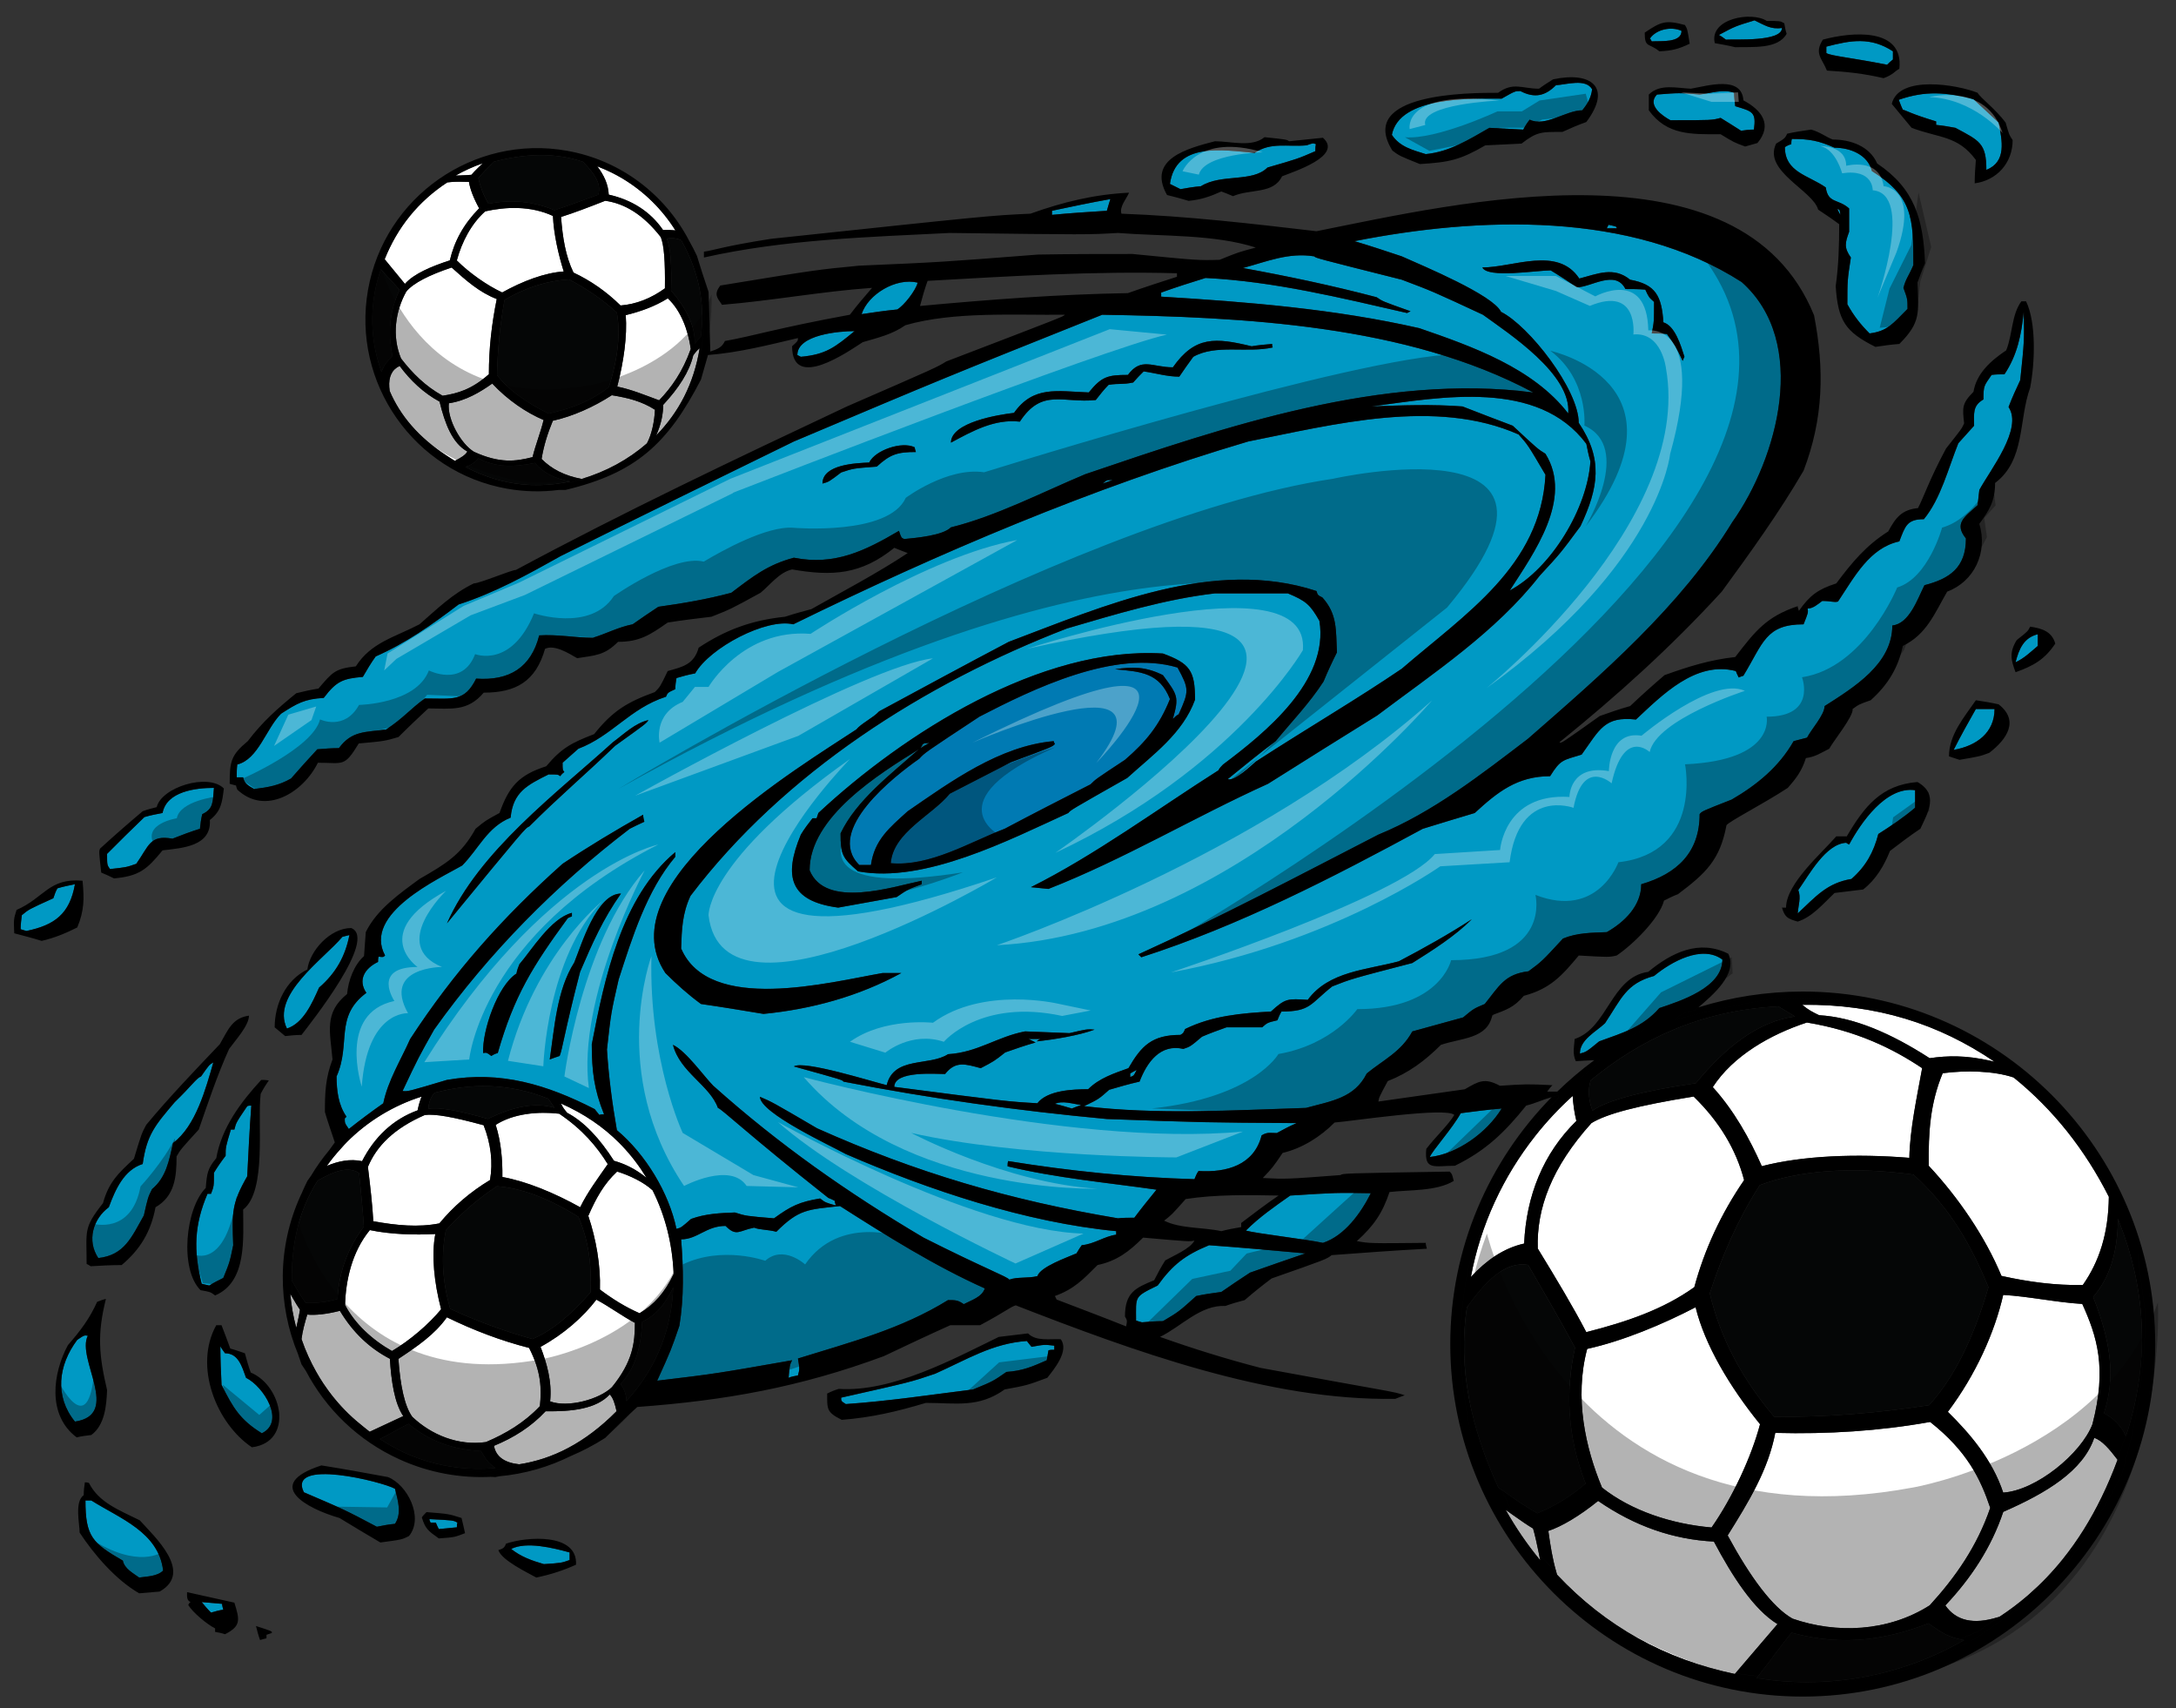 <?xml version="1.0" encoding="utf-8"?>
<!-- Generator: Adobe Illustrator 17.0.0, SVG Export Plug-In . SVG Version: 6.00 Build 0)  -->
<!DOCTYPE svg PUBLIC "-//W3C//DTD SVG 1.1//EN" "http://www.w3.org/Graphics/SVG/1.1/DTD/svg11.dtd">
<svg version="1.1" id="Layer_1" xmlns="http://www.w3.org/2000/svg" xmlns:xlink="http://www.w3.org/1999/xlink" x="0px" y="0px"
	 width="200px" height="157px" viewBox="0 0 200 157" style="enable-background:new 0 0 200 157;" xml:space="preserve">
<rect x="0" y="0" width="200" height="157" fill="#333333" stroke="none"/>
<path id="color4" style="fill:#007AB3;" d="M100.231,72.079c-2.629,1.342-5.259,2.684-7.891,4.081
	c-3.22,1.234-6.871,3.488-10.467,3.166c0.215-2.845,3.811-4.4,5.422-6.387c1.879-0.967,3.758-1.933,5.636-2.899
	c3.759-1.396,3.759-1.396,4.027-1.664c-0.055-0.107-0.108-0.215-0.108-0.269c-4.939,0.43-9.448,3.704-13.42,6.441
	c-1.664,1.503-3.059,2.63-3.38,4.938c-0.376,0-0.751,0-1.075,0c-3.166-3.165,3.221-8.158,5.529-9.769
	c0.482-0.537,0.482-0.537,5.529-3.865c4.884-2.523,12.454-6.226,18.196-4.508c1.075,1.985,1.075,2.148,0.107,4.294
	c-0.215,0.106-0.375,0.268-0.536,0.429c0.59-2.04,0.429-2.201-0.912-4.026c-1.503-0.751-2.738-0.806-4.401-0.537
	c2.413,0.215,4.078,0.322,5.045,2.737c-0.967,2.416-2.202,3.918-4.133,5.583C100.713,71.597,100.713,71.597,100.231,72.079z"/>
<path id="color3" style="fill:#FFFFFF;" d="M44.935,34.388c-1.576,1.403-2.887,1.773-4.253,1.979
	c-1.591-0.878-2.787-2.078-3.822-3.424c-0.848-2.05-0.526-4.34,0.482-6.147c0.646-0.791,2.16-1.543,4.169-2.212
	c1.328,1.197,2.576,2.299,4.146,2.896C45.186,29.805,44.93,32.074,44.935,34.388z M50.812,38.668
	c-0.481,1.164-0.838,2.295-1.033,3.51c0.906,0.913,2.079,1.533,3.684,1.835c2.249-0.68,4.267-1.761,5.996-3.267
	c0.452-0.83,0.693-2.045,0.741-3.092c-1.234-0.789-2.488-1.093-3.967-1.335C54.621,37.368,52.68,38.252,50.812,38.668z
	 M33.279,106.708c1.13-2.209,2.834-3.847,5.106-4.671c0.079-0.434,0.208-0.854,0.361-1.261c-2.567,0.814-4.934,2.238-6.868,4.181
	c-0.177,0.177-0.342,0.367-0.511,0.554c-0.469,0.514-0.917,1.052-1.324,1.631C31.089,106.701,32.177,106.474,33.279,106.708z
	 M45.244,35.247c-1.105,0.785-2.436,1.585-3.99,1.81c-0.166,1.468,1.117,3.747,2.315,4.464c2.372,1.086,3.843,0.882,5.38,0.487
	c0.27-1.132,0.745-2.279,1.014-3.412C48.391,37.934,46.663,36.772,45.244,35.247z M63.715,32.662
	c-0.354,1.5-1.337,3.012-2.753,4.535c-0.025,0.854-0.157,1.698-0.656,2.828c2.104-2.164,3.458-4.739,4.002-8.02
	C64.076,32.173,63.893,32.412,63.715,32.662z M52.129,102.264c1.583,0.833,2.997,2.377,4.3,4.407
	c0.952,0.277,1.862,0.669,2.986,1.559c-0.652-1.07-1.395-2.046-2.237-2.93c-0.092-0.097-0.185-0.191-0.279-0.286
	c-1.458-1.46-3.207-2.663-5.336-3.605C51.684,101.718,51.901,101.992,52.129,102.264z M56.731,35.527
	c1.262,0.249,2.622,0.81,3.851,1.262c1.115-1.16,2.166-2.621,2.908-4.723c-0.241-1.704-0.893-3.513-2.112-4.647
	c-1.196,0.749-2.542,1.22-3.864,1.543C57.659,30.851,57.332,33.23,56.731,35.527z M51.814,24.947
	c-0.497-1.576-0.922-3.462-0.992-5.101c-2.057-0.958-4.363-0.843-6.224-0.425c-1.255,1.113-2.144,2.778-2.611,4.514
	c1.157,1.155,2.785,2.298,4.171,2.941C48.046,25.827,50.092,25.057,51.814,24.947z M42.957,41.494
	c-1.368-0.753-2.056-2.525-2.553-4.584c-1.468-0.798-2.665-1.926-3.671-3.28c-0.708,0.328-1.021,0.987-0.951,1.971
	c0.008,0.106,0.016,0.213,0.032,0.327c0.959,2.239,2.624,4.255,5.265,5.961c0.24,0.155,0.475,0.311,0.731,0.46
	C42.321,42.088,42.789,41.818,42.957,41.494z M57.036,28.073c1.421-0.113,2.779-0.638,4.077-1.574
	c0.034-2.543-0.084-3.963-0.379-4.71c-1.632-2.092-3.327-3.087-5.106-3.339c-1.521,0.598-2.843,1.103-4.059,1.488
	c0.141,1.877,0.404,3.571,1.141,5.109C54.282,25.785,55.735,26.795,57.036,28.073z M48.629,123.869
	c-2.602-0.665-5.079-1.609-7.554-2.813c-1.127,1.59-2.728,2.676-4.456,3.819c0.169,2.452,0.575,4.37,1.276,5.326
	c1.74,1.656,4.219,2.681,6.769,2.321c1.813-0.772,3.509-1.77,4.958-3.302C49.786,127.628,49.748,126.047,48.629,123.869z
	 M40.384,112.426c1.284-1.556,2.841-2.896,4.654-3.985c0.283-1.627,0.087-3.306-0.587-5.035c-2.848-0.776-4.477-1.055-5.402-0.942
	c-2.824,1.23-4.433,2.846-5.232,4.772c0.229,1.884,0.415,3.516,0.495,4.993C36.461,112.614,38.44,112.809,40.384,112.426z
	 M40.543,120.317c-0.634-2.425-0.906-4.946-0.533-6.915c-1.914,0.104-4.157,0.033-6.017-0.362c-1.673,2.035-2.21,4.661-2.281,6.871
	c0.888,1.731,2.502,3.216,4.316,4.243C37.661,123.189,39.419,121.688,40.543,120.317z M50.15,129.689
	c-1.324,1.422-2.938,2.437-4.749,3.179c0.18,0.984,0.952,1.55,2.314,1.697c3.047-0.468,6.041-1.938,8.954-4.879
	c-0.146-0.649-0.313-1.253-0.629-1.534C54.798,129.472,52.607,129.729,50.15,129.689z M26.902,119.274
	c-0.073-0.127-0.146-0.257-0.222-0.387c0.089,1.06,0.273,2.107,0.548,3.128c0.023-0.099,0.045-0.193,0.068-0.29
	c0.121-0.521,0.223-1.005,0.277-1.361C27.361,120.063,27.135,119.68,26.902,119.274z M55.142,118.504
	c1.169,0.878,2.336,1.606,3.644,2.179c1.289-0.756,2.325-1.893,3.13-3.609c-0.112-2.723-0.744-5.303-1.934-7.684
	c-0.802-0.746-2.097-1.37-3.261-1.728c-1.242,1.16-1.949,2.482-2.648,4.073C54.784,113.848,55.214,116.284,55.142,118.504z
	 M45.56,103.373c0.497,1.561,0.634,3.212,0.614,4.79c2.167,0.384,4.744,1.439,7.152,2.779c0.646-1.347,1.668-2.713,2.534-3.961
	c-0.981-1.589-2.318-3.193-4.464-4.636C49.41,102.124,47.188,102.332,45.56,103.373z M56.249,127.469
	c1.908-2.351,2.104-4.059,2.107-5.902c-1.196-0.63-2.348-1.499-3.542-2.13c-1.2,1.576-3.007,3.181-5.131,4.335
	c0.562,1.471,1.075,3.194,0.88,5.008C52.163,129.39,55.096,128.608,56.249,127.469z M37.066,130.136
	c-0.812-1.195-1.106-3.228-1.23-5.267c-1.859-0.964-3.394-2.404-4.596-4.409c-1.204,0.311-2.278,0.423-3,0.347
	c-0.241,0.82-0.428,1.478-0.527,2.246c0.004,0.012,0.007,0.024,0.011,0.035c0.365,1.07,0.825,2.068,1.359,3.012
	c0.195,0.345,0.401,0.682,0.618,1.01c0.677,1.022,1.455,1.966,2.346,2.827c0.438,0.424,0.905,0.824,1.392,1.21
	c0.18,0.143,0.354,0.29,0.541,0.428C35.009,131.094,36.037,130.617,37.066,130.136z M60.947,21.145
	c0.355-0.027,0.71-0.01,1.061,0.024c0.023,0.003,0.046,0.003,0.069,0.005c-1.217-1.944-2.891-3.594-4.895-4.788
	c-0.643-0.383-1.322-0.714-2.03-0.997c-0.087-0.034-0.169-0.075-0.256-0.108c0.008,0.011,0.016,0.022,0.024,0.034
	c0.578,0.769,0.992,1.618,1.032,2.574C58.04,18.356,59.772,19.426,60.947,21.145z M43.939,15.425
	c0.14-0.138,0.285-0.279,0.432-0.422c-0.867,0.302-1.701,0.681-2.493,1.128c0.175-0.002,0.344-0.007,0.509-0.012
	c0.362-0.011,0.691-0.029,0.944-0.055C43.497,15.868,43.71,15.651,43.939,15.425z M41.348,23.929
	c0.405-1.759,1.276-3.349,2.692-4.784c-0.52-0.936-0.843-1.809-0.936-2.427c-0.62-0.022-1.139-0.032-1.68,0.013
	c-0.104,0.009-0.206,0.016-0.313,0.03c-2.668,1.747-4.573,4.113-5.756,7.061c0.111,0.135,0.223,0.271,0.334,0.407
	c0.509,0.621,1.019,1.241,1.529,1.861C38.04,25.153,39.675,24.471,41.348,23.929z M175.49,106.402c0.053-2.646,0.7-5.596,1.178-8.24
	c-2.745-1.841-6.074-3.446-10.593-4.196c-3.362,1.1-6.787,3.063-8.649,5.937c1.946,2.15,3.378,4.708,4.505,7.266
	C165.7,106.195,170.629,106.009,175.49,106.402z M183.959,117.252c2.527,0.561,4.943,0.877,7.473,0.839
	c1.521-2.163,2.358-4.755,2.395-8.11c-2.178-4.306-5.085-8.002-8.75-10.963c-1.841-0.615-4.386-0.672-6.521-0.392
	c-1.153,2.777-1.319,5.428-1.282,8.504C179.971,110.014,182.451,113.625,183.959,117.252z M184.118,118.998
	c-0.776,3.416-2.51,7.326-5.087,10.745c1.98,1.954,4.075,4.36,5.087,7.422c3.026-0.189,7.179-3.599,8.201-6.28
	c1.352-5.187,0.414-8.085-0.934-11.057C188.996,119.688,186.506,119.137,184.118,118.998z M177.403,130.674
	c-4.68,0.835-9.363,1.13-14.234,1.006c-0.648,3.391-2.431,6.313-4.376,9.423c2.07,3.828,4.131,6.619,5.963,7.647
	c4.017,1.392,8.765,1.224,12.608-1.224c2.354-2.573,4.355-5.425,5.562-8.959C182.021,135.881,180.805,133.36,177.403,130.674z
	 M139.156,139.294c-0.254-0.18-0.509-0.365-0.768-0.551c0.922,1.642,1.983,3.195,3.175,4.637c-0.041-0.211-0.081-0.415-0.123-0.618
	c-0.179-0.889-0.362-1.701-0.533-2.293C140.383,140.158,139.782,139.741,139.156,139.294z M141.34,114.738
	c1.754,2.864,3.247,5.357,4.46,7.681c3.747-0.955,7.079-2.095,9.928-4.135c0.93-3.447,2.453-6.747,4.575-9.835
	c-0.736-2.831-2.284-5.39-4.638-7.681c-5.158,0.835-7.989,1.583-9.395,2.443C142.621,107.265,141.215,111.046,141.34,114.738z
	 M157.526,141.667c-3.704-0.19-7.232-1.384-10.641-3.735c-1.709,1.384-3.359,2.354-4.576,2.758c0.201,1.418,0.38,2.567,0.739,3.794
	c0.021,0.074,0.038,0.146,0.062,0.222c4.483,4.774,9.953,7.784,16.341,9.125c0.029-0.032,0.058-0.066,0.087-0.101
	c1.277-1.492,2.556-2.985,3.833-4.479C161.186,147.92,159.219,144.857,157.526,141.667z M155.846,120.133
	c-3.01,1.566-6.677,3.101-9.965,3.827c-1.201,4.506-0.144,9.128,1.363,12.742c2.701,2.14,6.389,3.348,10.069,3.67
	c1.92-2.753,3.651-6.459,4.455-9.489C158.973,127.438,156.684,123.575,155.846,120.133z M177.357,97.245
	c1.646-0.238,3.319-0.277,5.588,0.237c0.124,0.028,0.24,0.051,0.368,0.081c-5.132-3.483-10.823-5.301-17.658-5.229
	c0.024,0.022,0.051,0.042,0.076,0.063c0.414,0.374,0.93,0.646,1.467,0.898C170.358,93.479,173.77,94.927,177.357,97.245z
	 M140.086,114.281c0.199-4.39,1.745-8.276,4.803-11.269c-0.192-0.755-0.292-1.524-0.344-2.297c-1.246,1.126-2.395,2.355-3.438,3.675
	c-2.936,3.713-5.014,8.134-5.916,12.962c0.021-0.024,0.044-0.046,0.066-0.07C136.606,115.843,138.169,114.705,140.086,114.281z
	 M192.484,132.139c-1.033,3.035-4.375,5.057-8.361,6.797c-1.089,3.259-2.943,6.08-5.323,8.6c0.986,1.419,2.591,1.777,4.8,1.091
	c0.061-0.019,0.115-0.03,0.177-0.05c0.887-0.581,1.742-1.223,2.564-1.927c0.062-0.055,0.122-0.109,0.185-0.164
	c1.087-0.951,2.113-2.019,3.074-3.214c0.672-0.837,1.313-1.735,1.917-2.703c1.173-1.877,2.219-4.003,3.111-6.419
	c-0.013-0.016-0.024-0.03-0.036-0.045C193.892,133.183,193.188,132.354,192.484,132.139z"/>
<path id="color2" style="fill:#050606;" d="M28.096,119.731c-0.453-0.627-0.834-1.277-1.244-1.992
	c-0.013-0.024-0.026-0.042-0.039-0.066c-0.01-3.026,0.519-5.846,1.889-8.336c0.157-0.284,0.317-0.567,0.497-0.844
	c1.458-0.851,2.814-1.367,3.809-0.691c0.16,1.609,0.323,3.213,0.437,4.921c-1.392,1.843-2.277,4.008-2.422,6.65
	C30.03,119.658,29.055,119.778,28.096,119.731z M44.84,102.824c2.213-1.082,4.291-1.575,6.12-1.021
	c-0.188-0.279-0.377-0.556-0.566-0.835c-3.692-1.466-7.142-1.427-10.457-0.545c-0.346,0.363-0.546,0.952-0.568,1.475
	C40.282,101.713,42.274,102.077,44.84,102.824z M59.019,121.471c-0.124,2.535-0.676,4.297-1.99,5.725
	c0.349,0.423,0.552,1.02,0.545,1.561c3.05-3.331,4.162-7.014,4.299-10.449C61.122,119.934,60.178,120.937,59.019,121.471z
	 M45.542,134.905c-0.833-0.528-1.063-1.154-1.325-1.556c-2.106-0.124-4.439-0.639-6.67-2.505c-0.858,0.422-1.775,0.973-2.631,1.394
	c0.356,0.236,0.723,0.459,1.101,0.671c0.386,0.216,0.782,0.417,1.191,0.604c1.483,0.675,3.017,1.101,4.556,1.311
	C43.029,134.996,44.295,135.025,45.542,134.905z M53.16,111.82c-2.75-1.726-5.326-2.661-7.487-2.807
	c-1.778,1.149-3.306,2.53-4.693,4.041c-0.475,2.396-0.301,4.768,0.393,7.218c2.427,1.136,4.957,2.043,7.565,2.781
	c1.695-0.72,3.461-2.114,5.348-4.299C54.358,116.455,54.208,114.27,53.16,111.82z M56.694,28.727
	c0.344,1.834,0.118,4.185-0.733,6.851c-1.817,1.402-3.609,1.996-5.542,2.432c-2.229-1.104-3.772-2.277-4.739-3.538
	c0.058-2.334,0.271-4.642,0.694-6.913c1.895-1.103,3.837-1.759,5.938-1.879C53.873,26.511,55.354,27.489,56.694,28.727z
	 M49.171,42.541c-2.142,0.443-3.73,0.361-5.205-0.427c-0.249,0.343-0.639,0.609-1.044,0.742c-0.048,0.016-0.094,0.037-0.142,0.049
	c1.792,0.953,3.549,1.443,5.231,1.608c0.261,0.026,0.519,0.043,0.775,0.054c1.027,0.041,2.023-0.033,2.978-0.196
	c0.223-0.039,0.444-0.08,0.662-0.126C50.906,43.964,49.868,43.395,49.171,42.541z M36.729,26.642
	c-0.417-0.486-0.905-0.985-1.354-1.478c-0.127-0.14-0.253-0.279-0.372-0.418c-0.244,0.703-0.438,1.432-0.571,2.188
	c-0.445,2.518-0.187,5.003,0.632,7.253c0.052-0.161,0.113-0.299,0.179-0.425c0.264-0.508,0.61-0.769,0.832-1.014
	C35.727,30.963,35.651,28.907,36.729,26.642z M61.276,21.934c0.351,0.723,0.476,2.464,0.403,4.767
	c1.38,1.614,2.239,3.241,2.167,4.888c0.193-0.219,0.386-0.436,0.577-0.654c0.415-3.286-0.303-6.077-1.662-8.589
	c-0.045-0.083-0.085-0.169-0.131-0.253c-0.007-0.003-0.016-0.005-0.023-0.009C62.229,21.883,61.708,21.844,61.276,21.934z
	 M44.897,18.731c2.237-0.447,4.234-0.175,6.072,0.591c1.399-0.463,2.702-0.944,4.011-1.423c0.339-0.947-0.334-1.937-1.308-2.94
	c-0.03-0.03-0.057-0.061-0.087-0.092c-2.619-0.881-5.362-0.75-8.174-0.014c-0.062,0.06-0.116,0.117-0.176,0.176
	c-0.455,0.445-0.875,0.869-1.263,1.336C44.139,17.175,44.448,17.963,44.897,18.731z M194.665,111.999
	c0.05,0.12,0.094,0.244,0.142,0.366c2.188,5.559,3.013,12.175,0.594,19.623c-0.008-0.018-0.018-0.034-0.024-0.05
	c-0.394-0.859-1.143-1.649-2.001-2.065c1.07-3.265,0.668-6.507-0.992-10.685C193.86,117.478,194.641,115.171,194.665,111.999z
	 M145.738,136.342c-1.701-4.361-1.862-8.502-0.972-12.49c-1.438-2.667-2.875-5.132-4.312-7.607c-2.05-0.349-3.821,1.387-5.512,3.739
	c-0.041,0.056-0.081,0.111-0.121,0.169c-0.847,5.611,0.399,11.113,2.889,16.538c0.104,0.073,0.2,0.143,0.302,0.216
	c1.112,0.796,2.15,1.519,3.278,2.159C142.867,138.436,144.349,137.527,145.738,136.342z M164.662,150.039
	c-1.026,1.252-2.054,2.731-3.082,4.004c-0.043,0.055-0.089,0.114-0.133,0.169c1.508,0.243,3.054,0.372,4.628,0.372
	c5.255,0,10.19-1.408,14.447-3.867c-0.133-0.018-0.252-0.046-0.375-0.072c-1.471-0.3-2.235-1.042-2.899-1.461
	C173.767,150.526,169.632,151.411,164.662,150.039z M177.304,129.136c2.204-2.404,4.024-5.946,5.462-10.851
	c-1.568-3.758-3.411-7.166-6.897-10.347c-5.696-0.764-10.532-0.381-14.12,0.971c-2.024,3.153-3.474,6.5-4.601,9.952
	c0.995,4.207,3.015,7.901,5.925,11.341C167.816,130.249,172.561,129.856,177.304,129.136z M146.371,102.067
	c1.334-0.97,4.814-1.847,9.495-2.521c2.774-3.37,5.758-5.687,9.114-6.133c-0.508-0.312-1.017-0.62-1.527-0.931
	c-0.023,0.002-0.047,0.002-0.071,0.004c-3.523,0.182-6.669,0.929-9.522,2.118c-2.809,1.17-5.332,2.765-7.652,4.669
	C145.916,100.114,146.024,101.208,146.371,102.067z"/>
<path id="color1" style="fill:#0099C4;" d="M27.713,123.053c0.004,0.012,0.007,0.024,0.011,0.035
	c-0.003-0.011-0.008-0.021-0.012-0.032C27.713,123.055,27.713,123.054,27.713,123.053z M96.689,19.746
	c1.663-0.162,3.326-0.269,5.044-0.376c0.108-0.375,0.215-0.752,0.323-1.074c-1.826,0.321-3.597,0.698-5.367,1.074
	C96.689,19.477,96.689,19.584,96.689,19.746z M131.042,14.163c2.2-0.213,3.971-1.341,5.85-2.415c1.02,0.054,2.039,0.107,3.112,0.162
	c0.163-0.321,0.375-0.644,0.591-0.913c1.45,0.698,3.329-0.859,4.832-0.859c0.482-0.589,0.803-1.126,0.91-1.931
	c-0.589-1.021-2.359-0.43-3.326-0.376c-0.966,0.965-1.932,1.234-3.274,0.536c-0.483,0-0.483,0-1.717,0.698
	c-2.684,0-9.393-0.269-10.091,3.328C128.679,13.519,129.859,13.787,131.042,14.163z M153.532,11.049c3.811,0,3.811,0,4.614-0.215
	c0.59,0.376,1.236,0.753,1.88,1.182c0.375-0.054,0.752-0.108,1.181-0.108c0.215-1.61-0.107-1.665-1.717-2.148
	c-0.054-0.43-0.107-0.858-0.107-1.234c-1.021-0.376-2.147,0.053-3.167,0.161c-1.878-0.161-1.878-0.161-3.919,0
	C151.332,9.654,152.833,10.674,153.532,11.049z M154.553,2.837c-0.916-0.428-2.309-0.16-2.9,0.698
	c0.055,0.054,0.106,0.161,0.162,0.268C152.617,3.75,154.553,3.964,154.553,2.837z M110.376,17.115
	c1.878-1.18,4.725-0.321,6.119-1.718c2.791-0.805,2.791-0.805,4.4-1.503c0-0.215,0-0.429,0.054-0.644
	c-0.268-0.106-0.268-0.106-0.857,0.107c-1.772,0.162-3.274-0.321-4.778,0.697c-2.952-0.268-7.245-1.019-7.782,2.846
	c0.321,0.161,0.645,0.322,0.966,0.482C109.088,17.276,109.731,17.169,110.376,17.115z M12.525,79.38
	c1.181-1.664,1.235-2.684,3.328-2.308c0.806-0.322,1.664-0.645,2.521-0.912c0.056-0.484,0.108-0.913,0.215-1.342
	c1.02-0.483,0.967-1.074,1.075-2.416c-1.665,0-4.348,0.321-4.723,2.308c-0.592,0.108-1.128,0.215-1.665,0.375
	c-1.18,1.127-2.309,2.255-3.434,3.382c0,1.02,0,1.02,0.268,1.396C11.612,79.701,11.612,79.701,12.525,79.38z M8.069,122.75
	c-0.322-0.055-0.322-0.055-0.966,0.377c-1.77,2.359-2.092,5.205-0.214,7.513C11.182,129.996,6.996,124.896,8.069,122.75z
	 M4.903,82.546c-2.255,1.021-2.255,1.021-2.898,1.558c-0.055,0.429-0.107,0.858-0.107,1.288c0.16,0.054,0.321,0.106,0.535,0.16
	c2.578-0.536,3.974-1.556,4.456-4.294c-0.537,0.107-1.073,0.215-1.61,0.376C5.118,81.901,5.01,82.226,4.903,82.546z M177.954,11.157
	c0,0.107,0,0.215,0,0.322c0.59,0.055,1.18,0.16,1.77,0.268c2.2,1.182,2.846,1.396,2.846,3.865c1.878-0.751,1.448-2.683,1.127-4.348
	c-0.804-0.751-1.558-1.448-2.309-2.146c-2.521-0.646-4.4-0.805-6.871,0.054c0.108,0.267,0.216,0.589,0.377,0.911
	C175.323,10.191,175.486,10.406,177.954,11.157z M7.854,137.887c0,3.328,0.644,3.918,3.436,5.528
	c0.161,0.75,0.912,1.127,1.502,1.557c0.75-0.108,1.663-0.108,2.201-0.644c-0.429-3.543-3.972-4.778-6.603-6.441
	C8.177,137.887,8.016,137.887,7.854,137.887z M173.982,5.468c0-0.269,0-0.538,0-0.753c-2.041-1.342-3.865-1.019-6.119-0.429
	c0,0.161,0,0.375,0,0.59c0.429,0.269,2.361,0.429,5.582,1.074C173.606,5.79,173.768,5.628,173.982,5.468z M185.253,60.861
	c0.807-0.376,1.344-0.913,2.042-1.502c0-0.376,0-0.751,0-1.074C186.007,58.607,185.575,59.627,185.253,60.861z M167.81,17.223
	c0.215,1.503,1.127,1.019,2.147,1.933c0,0.698,0,1.396,0,2.146c-0.376,1.02-0.483,1.449,0.16,2.362
	c-0.322,2.093-0.322,2.093-0.322,4.294c0.59,1.073,1.235,1.879,2.04,2.683c1.665-0.213,2.147-0.912,3.488-2.253
	c0-0.913,0-0.913-0.375-1.932c0.215-0.859,0.482-1.073,0.913-2.094c0-4.348-0.054-6.28-3.811-8.642
	c-0.376-1.503-1.987-2.146-3.436-2.146c-1.449-0.645-2.309-0.806-3.92-0.806c-0.053,0.162-0.053,0.322-0.053,0.483
	c-0.215,0.054-0.429,0.161-0.59,0.269C164.053,15.827,166.199,16.096,167.81,17.223z M168.881,19.209
	c0.056,0.161,0.163,0.322,0.271,0.537C169.097,19.263,169.097,19.263,168.881,19.209z M163.784,2.569
	c-1.02,0.161-1.612-0.268-2.522-0.698c-1.772,0.538-1.772,0.538-3.275,1.341c0.214,0.108,0.43,0.27,0.645,0.431
	C159.49,3.589,163.784,3.857,163.784,2.569z M18.481,98.918c-0.428,0.161-0.858,0.858-2.415,2.36
	c-1.823,2.146-2.576,3.006-2.951,5.689c-1.717,0.54-2.522,2.362-3.113,3.973c-1.45,1.074-2.04,3.062-0.967,4.671
	c2.417-0.269,3.061-1.934,4.188-3.919c0.375-1.663,0.375-1.663,0.751-2.415c1.288-1.075,1.557-2.576,1.932-4.24
	c2.094-1.558,3.006-4.992,3.704-7.407C19.234,97.845,19.234,97.845,18.481,98.918z M46.984,142.342
	c0.86,0.697,1.881,1.073,3.006,1.396c1.611-0.107,1.611-0.107,2.363-0.376c0-0.268,0-0.484,0-0.697
	C50.795,142.235,48.38,141.645,46.984,142.342z M94.811,123.77c-0.161-0.214-0.324-0.376-0.429-0.536
	c-3.168,0.214-5.529,1.717-8.427,3.006c-2.201,0.752-2.201,0.752-8.642,2.201c0,0.32,0,0.32,0.43,0.59
	c3.917-0.27,7.835-0.86,11.7-1.344c1.826-0.751,1.826-0.751,3.059-1.61c1.503-0.104,2.361-0.481,3.704-1.071
	c0.055-0.322,0.11-0.645,0.162-0.914c0.161-0.052,0.323-0.052,0.536-0.052c0-0.162,0-0.27,0-0.377
	C95.991,123.556,95.991,123.556,94.811,123.77z M18.536,147.226c0.269,0.323,0.535,0.644,0.858,0.967
	c0.375-0.107,0.751-0.216,1.128-0.269c-0.053-0.214-0.108-0.375-0.108-0.537C19.77,147.334,19.127,147.279,18.536,147.226z
	 M39.577,139.927c0.161,0,0.322,0,0.483,0c0.055,0.162,0.163,0.377,0.271,0.59c0.535-0.054,1.072-0.108,1.663-0.161
	c0-0.162,0-0.322,0.053-0.429c-0.375-0.216-0.375-0.216-2.577-0.324C39.469,139.711,39.524,139.818,39.577,139.927z M21.542,103.803
	c-0.108,0-0.215,0-0.322,0c-0.484,1.609-0.484,1.609-0.484,2.415c-0.375,0.483-0.751,1.019-1.073,1.556c0,1.234,0,1.234-0.269,1.934
	c-0.107,0-0.215,0-0.323,0c-1.233,2.898-1.288,5.206-0.535,8.265c0.215,0.054,0.43,0.108,0.698,0.162
	c0.429-0.269,0.858-0.484,1.288-0.697c0.59-1.45,0.59-1.45,0.912-3.006c-0.107-3.007-0.16-3.812,1.288-6.334
	c0.108-2.2,0.216-4.348,0.375-6.496c-0.16,0-0.268,0-0.375,0.055C21.703,103.157,21.703,103.157,21.542,103.803z M22.615,126.615
	c-0.375-1.02-0.697-2.255-1.932-2.255c-0.16-0.215-0.321-0.431-0.43-0.644c0,1.18,0.054,2.359,0.109,3.544
	c1.073,2.146,1.718,3.219,3.704,4.453C26.266,130.64,24.226,127.419,22.615,126.615z M27.929,137.135
	c3.759,1.609,3.759,1.609,6.709,3.169c0.538-0.11,1.073-0.215,1.666-0.27c0.643-0.966,0.268-2.146,0-3.22
	C35.176,136.168,26.373,133.969,27.929,137.135z M29.325,90.758c1.557-1.341,2.416-2.897,2.79-4.831
	c-0.213,0.055-0.427,0.108-0.642,0.163c-1.771,2.093-6.602,5.367-5.099,8.428C27.876,94.032,28.681,92.208,29.325,90.758z
	 M179.563,68.914c2.148-0.376,3.759-1.611,3.759-3.759c-0.592,0-1.183,0-1.717,0C180.907,66.39,180.21,67.624,179.563,68.914z
	 M131.417,106.325c2.522-0.269,5.261-2.254,6.602-4.456c-1.288,0.108-2.524,0.269-3.758,0.43
	C133.458,103.749,131.685,105.681,131.417,106.325z M158.309,88.183c-1.879-1.396-4.724,0.216-6.281,1.503
	c-2.576,0.696-3.005,2.092-4.509,4.347c-0.858,0.806-2.309,1.504-2.309,2.791c0.593-0.159,0.593-0.159,1.773-1.126
	c2.199-0.805,3.972-1.289,5.528-3.06C154.443,91.992,158.309,90.758,158.309,88.183z M163.452,92.482
	c-0.024,0.001-0.046,0.004-0.07,0.005C163.406,92.485,163.43,92.485,163.452,92.482C163.453,92.482,163.453,92.482,163.452,92.482z
	 M125.62,98.649c-1.128,2.254-3.221,2.522-5.583,3.167c-6.708,0.215-13.688,0.644-20.396-0.161c1.341-0.645,1.341-0.645,2.307-1.505
	c0.913-0.268,1.826-0.535,2.791-0.75c0.698-1.825,1.934-3.489,4.025-3.005c0.644-0.217,0.644-0.217,1.719-1.126
	c0.751-0.325,1.503-0.593,2.254-0.861c1.075,0,2.147,0,3.274,0c0.483-0.43,0.483-0.43,1.396-0.645
	c0.109-0.267,0.215-0.535,0.377-0.804c2.682,0,2.629-0.697,4.667-2.309c1.773-0.697,1.773-0.697,7.355-2.148
	c1.878-1.18,3.918-2.468,5.474-4.025c-2.147,1.396-4.454,2.684-6.709,3.866c-3.005,0.805-6.44,0.912-8.373,3.543
	c-1.825-0.109-2.039-0.163-3.381,1.073c-2.737,0.16-5.368,0.374-7.892,1.608c-0.161,0.376-0.161,0.376-0.429,0.539
	c-2.631,0-3.598,1.019-4.778,3.058c-1.341,0.484-2.683,0.914-3.703,1.934c-1.449,0-3.756,0.107-4.668,1.289
	c-2.791-0.161-2.791-0.161-13.151-1.505c0-1.502,3.812-1.181,4.67-1.181c0.967-1.233,1.879-0.911,3.275-0.537
	c1.233-0.644,1.233-0.644,2.254-1.449c0.912-0.32,1.823-0.643,2.792-0.912c-0.215-0.106-0.431-0.215-0.645-0.322
	c0.32,0,0.698,0,1.073,0c-0.106,0.055-0.214,0.107-0.322,0.216c1.557-0.161,3.865-0.538,5.313-1.075
	c-0.697-0.054-0.697-0.054-2.305,0.322c-1.398-0.052-2.739-0.106-4.082-0.16c-2.576,0.485-4.346,1.932-7.083,2.094
	c-1.718,1.127-4.991,0.161-5.636,2.846c-1.343-0.323-7.622-2.309-8.535-1.719c4.455,1.234,4.455,1.234,4.562,1.396
	c7.997,1.557,16.103,2.684,24.207,3.435c8.966,0.322,8.966,0.322,17.445,0.376c-0.645,0.269-1.235,0.592-1.825,0.913
	c-0.646,0-0.858-0.109-1.396,0.215c-0.698,2.737-3.221,3.435-5.797,3.273c-0.162,0.215-0.268,0.484-0.377,0.752
	c-5.742-0.162-11.483-0.752-17.121-1.663c-0.055,0.16-0.055,0.321-0.055,0.482c4.457,1.072,9.177,1.503,13.688,2.146
	c-0.697,0.858-1.396,1.719-2.038,2.577c-0.539,0-1.021,0-1.504,0.054c-9.93-1.663-18.519-4.188-27.644-8.267
	c-4.132-2.416-4.132-2.416-5.26-2.899c0,1.504,6.657,4.563,7.892,5.262c7.675,3.328,16.531,6.28,24.849,7.085
	c0,0.106,0,0.216,0,0.323c-1.124,0.16-1.985,0.856-3.165,0.966c-0.16,0.214-0.322,0.482-0.482,0.751
	c-0.86,0.376-3.329,1.233-3.596,2.093c-0.86,0.215-1.879,0.054-2.576,0.323c-0.163-0.27-2.257-1.021-7.891-3.865
	c-6.979-4.135-13.26-8.534-19.324-13.956c-0.859-0.858-2.469-3.168-3.704-3.758c0.643,2.522,3.38,3.705,4.133,5.798
	c0.375,0.107,2.736,2.414,10.144,8.267c0.161,0.052,0.376,0.16,0.59,0.268c0,0.107,0.055,0.269,0.109,0.431
	c-0.968-0.269-0.968-0.269-1.45-0.646c-1.933,0.323-2.684,0.698-4.241,1.826c-2.576-0.215-2.576-0.215-3.595-0.537
	c-1.396,0.054-2.684,0.107-4.025,0.591c-0.915,0.804-0.915,0.804-1.343,0.912c-0.698-3.329-2.845-6.87-5.476-9.071
	c-0.43-2.468-0.75-4.884-0.912-7.406c0.374-3.382,0.374-3.382,1.075-6.442c1.233-3.812,2.576-8.159,5.206-11.271
	c0-0.162,0-0.324,0-0.43c-4.992,4.186-6.494,11.592-7.676,17.657c0,2.471,0.216,4.187,1.128,6.442c-0.161,0-0.322,0-0.43,0.054
	c-0.161-0.215-0.321-0.376-0.43-0.536c-4.401-2.255-8.641-3.543-13.58-2.684c-3.596,1.074-3.596,1.074-4.078,1.019
	c1.448-3.058,1.448-3.058,2.897-5.637c5.046-7.083,11.165-13.257,17.982-18.462c0.429-0.214,0.858-0.429,1.341-0.644
	c-0.053-0.215-0.108-0.431-0.108-0.646c-2.576,1.451-4.992,2.899-7.407,4.51c-5.474,4.884-9.982,9.929-14.008,16.102
	c-0.859,1.934-2.041,3.812-2.47,5.906c-1.072,0.75-2.146,1.556-3.166,2.361c-0.375-0.538-0.375-0.538-0.375-0.967
	c0.053-0.055,0.107-0.108,0.161-0.161c-0.751-1.074-0.913-2.415-0.913-3.703c1.343-3.007-0.215-5.476,2.738-7.677
	c-0.804-1.181-0.159-2.253,1.073-2.843c0-0.162,0-0.324,0.056-0.485c0.427,0.055,0.427,0.055,0.59-0.106
	c-2.095-3.865,5.044-7.086,7.084-8.267c1.503-1.502,2.309-3.542,4.456-4.401c0.213-2.362,1.556-3.006,3.488-3.973
	c0.861,0,0.861,0,1.074,0.162c0.107-0.162,0.214-0.269,0.375-0.376c-0.161-0.215-0.161-0.215-0.161-0.859
	c0.484-0.43,0.967-0.859,1.451-1.288c3.111-1.182,4.723-3.704,8.05-4.777c0.162-0.376,0.162-0.376,0.859-0.698
	c0-0.375,0.053-0.698,0.107-1.02c0.538-0.161,1.126-0.321,1.718-0.429c1.341-2.362,6.547-5.1,9.018-4.509
	c13.364-6.548,27.481-12.561,41.814-16.801c7.835-1.556,17.229-4.025,24.852-0.644c0.859,0.966,0.859,0.966,2.469,3.705
	c-0.431,8.372-7.355,12.774-13.204,17.82c-4.025,2.737-8.428,5.314-13.419,8.535c-0.377,0.321-1.986,1.878-2.578,1.61
	c1.451-1.181,2.899-2.362,4.404-3.489c1.501-1.824,3.111-3.489,4.398-5.475c0.376-0.912,0.805-1.825,1.234-2.684
	c-0.106-2.04,0.057-3.489-1.34-5.045c-0.43-0.215-0.43-0.215-0.538-0.59c-9.447-3.114-19.592,1.394-28.287,4.669
	c-3.972,2.094-7.944,4.24-11.916,6.388c-0.538,0.59-1.665,1.127-2.094,1.664c-5.098,3.382-23.08,14.063-17.551,22.383
	c1.02,1.019,2.094,1.986,3.274,2.846c1.879,0.268,3.811,0.59,5.743,0.911c4.401-0.43,8.75-1.609,12.669-3.757
	c-0.592,0-1.182,0-1.718,0c-4.939,0.859-15.943,3.757-18.52-2.256c0.054-1.77,0.109-3.22,0.859-4.831
	c8.587-11.324,21.523-19.535,34.62-24.582c4.403-1.288,8.965-2.683,13.581-3.22c2.2,0,4.454,0,6.709,0
	c1.664,0.698,2.04,1.02,2.898,2.523c0.913,5.529-4.991,10.305-8.857,13.204c-0.16,0.162-0.32,0.322-0.428,0.537
	c-5.582,3.543-11.325,7.783-17.23,10.734c0.537,0.055,1.074,0.108,1.611,0.162c6.977-2.738,13.417-6.603,20.181-9.662
	c3.328-2.093,6.657-4.187,10.037-6.28c5.208-3.918,10.898-7.675,14.924-12.829c1.932-2.093,1.932-2.093,3.758-4.562
	c1.662-3.543,2.091-6.173-0.161-9.5c0-3.06-4.566-8.911-7.141-10.2c-0.751-1.556-7.083-4.186-9.124-5.099
	c-1.45-0.484-2.897-0.967-4.349-1.396c11.433-2.254,25.39-2.791,35.588,3.757c6.226,5.529,3.327,16.158-0.858,22.062
	c-4.725,7.728-12.024,14.01-18.786,19.914c-4.295,3.273-8.751,6.763-13.742,8.803c-7.3,3.756-14.6,7.621-22.062,11.003
	c0.055,0.053,0.161,0.161,0.268,0.269c9.02-2.9,17.552-7.301,25.872-11.808c1.559-0.484,3.168-0.967,4.777-1.45
	c2.095-1.933,3.92-3.382,6.926-3.382c0.966-1.557,1.18-1.449,2.898-1.986c1.664-2.309,2.094-3.543,4.992-3.221
	c2.362-2.201,5.475-5.421,9.179-4.455c0.054,0.16,0.161,0.375,0.268,0.59c0.108-0.054,0.269-0.107,0.43-0.162
	c1.825-3.005,2.038-4.723,5.529-4.723c0.429-1.073,0.429-1.073,0.375-1.45c0.483,0,0.913-0.375,1.341-0.697
	c0.86,0,1.075,0.161,1.45,0.053c1.503-2.253,2.899-4.938,5.636-5.527c0.538-1.396,0.698-2.04,2.254-2.04
	c1.558-1.878,2.256-4.724,3.168-6.979c0.484-0.537,0.966-1.073,1.449-1.61c0-1.128-0.161-1.825,0.86-2.416
	c0-1.288,0.052-1.234,0.75-2.254c0.375-0.054,0.751-0.054,1.18-0.054c1.184-1.771,1.558-3.65,1.773-5.743
	c0.053,2.683,0.053,2.683-0.323,6.281c-0.374,0.806-0.751,1.61-1.073,2.469c1.34,1.986-1.665,5.743-2.686,7.622
	c-0.052,0.428-0.105,0.912-0.159,1.395c-1.181,1.073-2.202,1.665-1.073,3.06c0,2.684-1.502,3.703-3.811,4.293
	c-0.645,1.289-1.395,3.543-2.954,3.704c0,3.544-3.543,5.691-6.226,7.408c0,0.805-1.234,2.147-1.61,2.899
	c-0.43,0.107-0.858,0.215-1.235,0.321c-1.34,2.361-3.381,4.026-5.688,5.368c-2.737,1.074-2.737,1.074-2.951,1.343
	c0,3.489-2.041,5.474-5.368,6.44c0,1.987-1.557,3.489-3.166,4.401c-1.395,0.055-2.74,0.055-4.027,0.591
	c-1.932,2.094-1.932,2.094-3.166,3.006c-2.199,0.269-2.683,1.341-4.024,3.007c-1.021,0.429-1.021,0.429-1.988,1.234
	c-1.556,0.428-3.113,0.857-4.669,1.287C128.787,96.664,127.122,97.415,125.62,98.649z M149.398,26.562c0.591,0,1.181,0,1.825,0.054
	c0.322,0.699,0.322,0.699,0.804,1.128c0,1.825,0,1.825-0.213,2.897c0.429,0,0.912,0,1.396,0.054
	c0.804,1.128,0.804,1.128,1.449,2.469c0.054-0.161,0.105-0.268,0.161-0.375c-0.323-1.02-0.858-2.845-1.934-3.166
	c-0.16-2.416-0.698-3.49-3.058-3.919c-1.505-1.234-3.006-0.537-4.671-0.107c-1.986-3.006-6.064-1.019-8.91-1.019
	c0.483,1.019,4.99,0.268,6.278,0.268c0.806,0.483,1.611,1.02,2.415,1.557C146.229,26.401,148.485,24.737,149.398,26.562z
	 M45.751,96.771c1.502-5.26,3.219-7.998,6.44-12.399c0.107-0.055,0.213-0.107,0.375-0.16c0-0.107,0-0.215,0-0.323
	c-1.931,0.483-3.756,3.49-4.829,4.724c-0.107,0.268-0.215,0.537-0.27,0.859c-1.715,1.074-3.167,5.259-3.059,7.3
	c0.321-0.055,0.321-0.055,0.75,0.269C45.32,96.932,45.535,96.823,45.751,96.771z M57.075,82.117c-2.255,0-3.65,4.775-4.294,6.333
	c-1.611,2.523-1.825,6.067-2.254,8.91c0.268-0.106,0.59-0.214,0.911-0.321c0.269-0.644,0.43-2.146,1.88-7.73
	C54.446,86.679,55.411,84.478,57.075,82.117z M59.599,66.175c-1.235,0.269-2.255,1.288-3.275,2.04
	c-5.207,4.723-12.291,9.983-15.245,16.64c7.193-8.75,7.193-8.75,7.57-8.91c2.789-2.792,4.991-4.617,7.889-7.408
	C59.383,66.497,59.383,66.497,59.599,66.175z M98.193,74.71c0.213-0.269,0.213-0.269,5.418-3.221c2.362-2.147,5.1-4.08,6.228-7.193
	c0-2.684-0.483-3.327-2.951-4.24C95.667,59.359,83.055,67.41,75.219,74.71c-0.055,0.16-0.108,0.322-0.162,0.483
	c-0.16,0-0.268,0-0.375,0c-0.375,0.482-0.752,0.967-1.073,1.503c-1.611,3.865-1.021,6.121,3.433,6.71
	c1.773-0.323,3.544-0.644,5.369-0.968c1.019-0.697,1.019-0.697,2.309-1.181c0-0.107,0-0.216,0-0.322
	c-2.631,0.537-8.858,2.632-10.306-0.965c0-4.886,6.387-8.857,10.038-11.112c-2.523,2.254-5.745,4.67-7.194,7.729
	c0,1.933,0.162,2.253,1.61,3.488C84.986,81.204,92.771,77.179,98.193,74.71z M84.611,68.752c0.27-0.161,0.538-0.322,0.806-0.483
	C84.827,68.376,84.881,68.215,84.611,68.752z M103.88,98.649c0,0.106,0,0.214,0,0.322c0.323-0.108,0.323-0.108,0.593-0.646
	C104.258,98.435,104.042,98.541,103.88,98.649z M98.514,101.869c0.269-0.106,0.537-0.214,0.859-0.322
	c-0.806-0.107-1.718-0.429-2.416-0.107C97.44,101.547,97.977,101.709,98.514,101.869z M71.354,113.195
	c-0.806-0.214-1.503-0.162-2.04-0.377c-1.396,0.269-1.61,0.858-2.629-0.16c-1.772,0-2.578,1.234-4.081,1.234
	c0.214,2.63,0.268,5.367-0.16,7.944c-0.754,2.202-0.754,2.202-2.039,5.045c5.366-0.642,5.366-0.642,12.398-1.877
	c-0.215,0.429-0.215,0.429-0.322,1.61c0.267-0.109,0.537-0.16,0.859-0.216c0.16-0.591,0.16-0.591,0-1.556
	c4.831-1.505,9.445-2.683,13.794-5.368c0.698,0,0.913,0,1.449,0.375c0.698-0.375,1.664-0.644,1.931-1.448
	c-4.667-2.093-9.016-4.831-13.31-7.569C74.252,111.156,73.446,111.103,71.354,113.195z M121.594,114.216
	c1.986-0.645,3.489-2.738,4.401-4.563c-3.166-0.055-3.166-0.055-7.407,0.215c-1.449,1.021-2.845,1.985-4.078,3.22
	C115.475,113.357,120.145,113.893,121.594,114.216z M106.404,118.134c-2.201,1.073-1.987,0.966-1.987,3.22
	c0.163,0.055,0.322,0.107,0.538,0.162c0.643-0.055,1.288-0.107,1.933-0.107c1.448-0.859,1.448-0.859,3.059-2.309
	c0.753-0.161,1.503-0.269,2.308-0.375c0.86-0.591,1.717-1.181,2.631-1.771c1.663-0.591,3.382-1.182,5.1-1.771
	c-2.953-0.269-5.904-0.537-8.857-0.751C108.926,115.343,107.8,116.202,106.404,118.134z M146.178,42.396
	c-0.161-0.536-0.269-1.073-0.375-1.61c-4.456-5.958-13.313-4.294-19.752-3.435c2.79-0.107,5.582-0.214,8.371,0
	c1.503,0.591,3.062,1.181,4.617,1.771c2.308,2.148,2.308,2.148,3.006,2.576c2.575,4.134-1.073,9.125-3.274,12.561
	C142.582,52.219,145.909,46.69,146.178,42.396z M73.286,32.628c0.108,0.054,0.215,0.108,0.323,0.161
	c2.306-0.215,3.111-0.859,4.938-2.361C77.15,30.427,73.286,30.749,73.286,32.628z M87.402,48.462
	c-0.751,0.751-3.167,0.966-4.294,1.074c-0.267-0.108-0.267-0.108-0.483-0.752c-3.112,1.825-5.904,3.22-9.661,2.469
	c-2.416,0.645-3.759,1.717-5.745,3.22c-2.2,0.591-4.401,0.967-6.709,1.289c-0.805,0.537-1.61,1.073-2.361,1.61
	c-1.343,0.268-2.416,0.859-3.651,1.235c-1.664,0-3.274-0.322-4.938-0.216c-0.75,2.953-2.736,4.188-5.797,3.973
	c-1.073,2.146-2.093,1.825-4.722,1.825c-1.45,1.074-1.933,1.771-3.543,2.845c-1.933,0.269-3.168,0.107-4.348,1.718
	c-0.697,0-1.343,0.054-1.985,0.107c-0.806,0.859-1.611,1.772-2.416,2.685c-1.127,0.644-2.094,0.805-3.382,0.965
	c-0.482-0.268-0.913-0.483-1.02-1.073c-0.215,0-0.43,0-0.59,0c0-0.43,0-0.805,0.053-1.181c1.933-0.483,2.63-3.274,4.025-4.669
	c1.504-0.967,2.149-1.343,3.92-1.45c1.18-1.556,1.77-1.771,3.595-1.932c0.376-0.643,0.751-1.288,1.181-1.878
	c2.792-1.235,5.154-2.899,7.622-4.777c3.328-1.074,6.334-2.738,9.394-4.456c7.14-3.543,14.278-7.031,21.417-10.521
	c13.848-5.85,13.848-5.85,28.342-11.647c12.934,0.214,27.964,0.913,39.611,7.138c-13.849-1.771-28.233,3.113-41.169,7.515
	C95.777,45.241,91.536,47.441,87.402,48.462z M87.402,40.679c1.986-1.073,4.026-2.201,6.334-1.932
	c2.041-3.113,3.972-1.665,6.977-1.986c0.378-0.484,0.754-0.965,1.181-1.396c1.075-0.161,1.183,0,2.256-0.213
	c0.323-0.377,0.644-0.699,0.966-1.021c1.128,0.161,2.147,0.483,3.274,0.483c0.429-0.645,0.859-1.235,1.288-1.825
	c2.093-1.181,4.886-0.322,7.301-0.859c-0.055-0.107-0.055-0.214-0.055-0.322c-0.644,0.054-1.288,0.108-1.879,0.215
	c-3.326-0.805-5.206-0.966-7.245,1.932c-1.879,0-2.9-0.965-4.133,0.698c-1.882,0-2.415,0.162-3.597,1.61
	c-2.898-0.106-5.099-0.644-6.871,1.879C91.803,38.103,87.402,38.801,87.402,40.679z M84.182,41.538
	c-0.052-0.161-0.105-0.321-0.105-0.43c-1.183-0.591-3.65,0.269-4.188,1.396c-1.182,0.055-4.293,0.161-4.293,1.933
	c0.59-0.162,0.59-0.162,1.718-1.02c1.127-0.377,1.127-0.377,3.273-0.537C81.819,41.752,82.465,41.538,84.182,41.538z
	 M101.358,44.437c0.269-0.107,0.59-0.215,0.913-0.322C101.733,44.114,101.733,44.114,101.358,44.437z M79.19,28.87
	c1.072-0.161,2.147-0.322,3.274-0.43c0.643-0.375,1.717-1.771,1.879-2.468C82.356,25.488,79.781,27.045,79.19,28.87z
	 M169.957,77.608c-0.108-0.054-0.215-0.108-0.271-0.161c-1.877,0.107-3.381,2.897-4.401,4.347c0.27,0.697,0,1.395-0.053,2.146
	c1.664-1.556,2.685-2.791,4.939-3.167c1.34-1.18,2.038-2.468,2.469-4.132c1.181-0.751,2.308-1.503,3.381-2.416
	c0-0.536,0-1.073,0-1.61C173.337,72.241,171.03,75.623,169.957,77.608z M66.629,27.421c0.215,0,0.484,0,0.752,0
	c0-0.161,0-0.269,0-0.377C66.791,27.207,66.791,27.207,66.629,27.421z M147.842,20.658c-0.054,0.108-0.107,0.215-0.16,0.323
	c0.266,0,0.59,0,0.911,0C148.593,20.818,148.593,20.818,147.842,20.658z M106.726,27.26c7.944,0.483,15.94,1.127,23.726,2.898
	c4.829,1.664,10.466,3.65,13.686,7.837c0.322-3.597-5.475-7.354-7.838-9.071c-4.615-2.147-4.615-2.147-7.459-3.221
	c-7.892-1.986-7.892-1.986-8.052-2.147c-2.362-0.376-4.348,0.483-6.55,1.073c4.134,0.752,8.212,1.61,12.294,2.685
	c0.535,0.375,0.535,0.375,3.113,1.288c-0.108,0.053-0.216,0.107-0.322,0.161c-6.119-1.395-12.186-2.898-18.52-3.22
	c-1.396,0.43-2.736,0.859-4.079,1.342C106.726,26.993,106.726,27.099,106.726,27.26z"/>
<path id="outline" d="M24.978,150.07c-0.162,0.055-0.322,0.109-0.484,0.162c0,0.106,0,0.214,0,0.322
	c-0.215,0.053-0.429,0.106-0.591,0.16c-0.16-0.429-0.267-0.858-0.375-1.288C25.032,149.911,25.032,149.911,24.978,150.07z
	 M18.268,103.803c-1.665,1.823-1.665,1.823-2.04,2.468c0,1.878-0.163,3.651-1.933,4.67c-0.43,2.255-1.395,3.866-3.113,5.313
	c-0.966,0-1.933,0.057-2.845,0.109c-0.16-0.109-0.268-0.16-0.375-0.214c0-3.062-0.323-3.275,1.503-5.583
	c0.537-1.932,1.396-2.738,2.845-4.079c0.698-2.308,0.698-2.308,1.127-3.114c2.093-2.522,4.509-5.046,6.762-7.408
	c0.753-1.287,1.128-2.414,2.686-2.63c0,0.914-1.29,2.311-1.828,3.062C19.985,98.756,19.127,101.334,18.268,103.803z M19.609,97.63
	c-0.375,0.215-0.375,0.215-1.128,1.288c-0.428,0.161-0.858,0.858-2.415,2.36c-1.823,2.146-2.576,3.006-2.951,5.689
	c-1.717,0.54-2.522,2.362-3.113,3.973c-1.45,1.074-2.04,3.062-0.967,4.671c2.417-0.269,3.061-1.934,4.188-3.919
	c0.375-1.663,0.375-1.663,0.751-2.415c1.288-1.075,1.557-2.576,1.932-4.24C17.999,103.479,18.911,100.045,19.609,97.63z
	 M12.846,139.711c1.29,1.448,4.993,4.777,1.825,6.549c-0.643,0.054-1.288,0.107-1.878,0.16c-2.146-1.233-4.133-3.543-5.474-5.58
	c0-0.807-0.485-2.846,0.375-3.436c0-0.431,0.053-0.805,0.106-1.182c0.108,0,0.216,0,0.376,0.056
	C9.088,138.102,11.021,138.799,12.846,139.711z M8.391,137.887c-0.214,0-0.375,0-0.536,0c0,3.328,0.644,3.918,3.436,5.528
	c0.161,0.75,0.912,1.127,1.502,1.557c0.75-0.108,1.663-0.108,2.201-0.644C14.565,140.785,11.021,139.55,8.391,137.887z
	 M21.542,147.279c0.482,1.557,0.643,2.147-0.86,2.9c-0.321-0.109-0.643-0.163-0.913-0.215c0-0.108,0-0.215,0-0.322
	c-0.751-0.377-2.039-1.45-2.468-2.147c0.055-0.108,0.108-0.216,0.215-0.27c-0.376-0.161-0.323-0.536-0.323-0.912
	C18.644,146.636,20.092,146.959,21.542,147.279z M20.522,147.924c-0.053-0.214-0.108-0.375-0.108-0.537
	c-0.645-0.053-1.288-0.107-1.878-0.161c0.269,0.323,0.535,0.644,0.858,0.967C19.77,148.085,20.146,147.977,20.522,147.924z
	 M186.597,57.587c1.072,0.161,1.985,0.429,2.308,1.557c-0.968,1.449-1.985,2.04-3.651,2.63c-0.43-1.127-0.589-1.826,0.107-2.954
	C186.381,58.016,186.381,58.016,186.597,57.587z M187.295,58.285c-1.288,0.322-1.72,1.342-2.042,2.576
	c0.807-0.376,1.344-0.913,2.042-1.502C187.295,58.982,187.295,58.607,187.295,58.285z M176.237,71.865
	c1.986,1.128,0.967,2.791,0.267,4.295c-0.966,0.644-1.878,1.341-2.791,2.038c-0.535,1.342-1.287,2.631-2.468,3.543
	c-0.913,0.106-1.771,0.214-2.63,0.321c-1.019,0.968-2.039,2.201-3.383,2.631c-0.912-0.268-1.18-0.377-1.448-1.287
	c0.106,0,0.214,0,0.376,0c0-2.202,3.326-5.046,4.616-6.55c0.32,0,0.643,0,0.966,0C171.352,74.12,172.908,72.133,176.237,71.865z
	 M176.021,72.616c-2.685-0.375-4.991,3.006-6.064,4.992c-0.108-0.054-0.215-0.108-0.271-0.161c-1.877,0.107-3.381,2.897-4.401,4.347
	c0.27,0.697,0,1.395-0.053,2.146c1.664-1.556,2.685-2.791,4.939-3.167c1.34-1.18,2.038-2.468,2.469-4.132
	c1.181-0.751,2.308-1.503,3.381-2.416C176.021,73.69,176.021,73.153,176.021,72.616z M23.958,100.527
	c-0.322,2.63,0.59,8.91-1.61,10.629c0,2.629,0.375,6.656-2.578,7.89c-0.428-0.321-0.428-0.321-1.34-0.482
	c-1.934-1.934-1.396-7.515,0.482-9.394c0.108-1.343,0.16-1.772,0.966-2.738c0.484-2.791,2.255-5.153,4.133-7.192
	c0.215,0,0.43,0,0.698,0.054C24.44,99.669,24.172,100.099,23.958,100.527z M23.098,101.601c-0.16,0-0.268,0-0.375,0.055
	c-1.02,1.502-1.02,1.502-1.18,2.147c-0.108,0-0.215,0-0.322,0c-0.484,1.609-0.484,1.609-0.484,2.415
	c-0.375,0.483-0.751,1.019-1.073,1.556c0,1.234,0,1.234-0.269,1.934c-0.107,0-0.215,0-0.323,0c-1.233,2.898-1.288,5.206-0.535,8.265
	c0.215,0.054,0.43,0.108,0.698,0.162c0.429-0.269,0.858-0.484,1.288-0.697c0.59-1.45,0.59-1.45,0.912-3.006
	c-0.107-3.007-0.16-3.812,1.288-6.334C22.83,105.896,22.938,103.749,23.098,101.601z M127.98,13.841
	c-3.328-5.313,7.087-5.313,9.715-5.313c1.398-1.02,2.202-0.376,3.76-0.376c0.43-0.321,0.858-0.59,1.287-0.859
	c3.487-0.751,5.477,0.698,3.061,3.918c-0.752,0.269-1.503,0.591-2.202,0.913c-1.878,0-2.306-0.054-3.756,1.073
	c-1.128,0.054-2.254,0.108-3.329,0.161c-2.308,1.342-3.327,1.557-6.012,1.718C128.627,14.324,128.627,14.324,127.98,13.841z
	 M127.929,12.392c0.75,1.127,1.931,1.395,3.113,1.771c2.2-0.213,3.971-1.341,5.85-2.415c1.02,0.054,2.039,0.107,3.112,0.162
	c0.163-0.321,0.375-0.644,0.591-0.913c1.45,0.698,3.329-0.859,4.832-0.859c0.482-0.589,0.803-1.126,0.91-1.931
	c-0.589-1.021-2.359-0.43-3.326-0.376c-0.966,0.965-1.932,1.234-3.274,0.536c-0.483,0-0.483,0-1.717,0.698
	C135.335,9.064,128.627,8.795,127.929,12.392z M183.697,64.727c1.932,1.502,0.751,3.22-0.859,4.455
	c-0.858,0.323-0.858,0.323-2.737,0.645c-0.321-0.108-0.644-0.214-0.967-0.322c0-1.986,1.396-3.597,2.472-5.154
	C182.304,64.457,183,64.565,183.697,64.727z M183.322,65.155c-0.592,0-1.183,0-1.717,0c-0.698,1.235-1.395,2.469-2.042,3.759
	C181.712,68.537,183.322,67.302,183.322,65.155z M151.169,2.999c1.504-1.02,1.934-1.182,3.703-0.698
	c0.217,0.376,0.217,0.376,0.431,1.717c-1.019,0.484-1.609,0.644-2.791,0.698C151.546,3.91,151.169,4.447,151.169,2.999z
	 M151.652,3.535c0.055,0.054,0.106,0.161,0.162,0.268c0.803-0.053,2.738,0.161,2.738-0.966
	C153.637,2.409,152.243,2.677,151.652,3.535z M164.266,12.284c0.7-0.16,1.45-0.267,2.201-0.375c0.804,0.215,1.396,0.698,1.986,0.913
	c1.61,0,3.382,0.59,4.08,2.201c3.436,2.308,4.241,5.099,4.4,9.178c-0.268,0.59-0.482,1.182-0.696,1.772
	c0.105,2.79,0.32,3.65-1.665,5.635c-0.751,0.054-1.502,0.162-2.199,0.269c-2.792-1.395-3.437-2.416-3.651-5.582
	c0.268-1.879,0.322-3.811,0.322-5.691c-0.643-0.482-1.288-0.912-1.934-1.34c-0.482-1.771-5.099-3.543-3.863-6.066
	C164.053,12.714,164.053,12.714,164.266,12.284z M169.151,19.746c-0.055-0.483-0.055-0.483-0.271-0.537
	C168.936,19.37,169.044,19.53,169.151,19.746z M164.053,13.519c0,2.308,2.146,2.577,3.757,3.704
	c0.215,1.503,1.127,1.019,2.147,1.933c0,0.698,0,1.396,0,2.146c-0.376,1.02-0.483,1.449,0.16,2.362
	c-0.322,2.093-0.322,2.093-0.322,4.294c0.59,1.073,1.235,1.879,2.04,2.683c1.665-0.213,2.147-0.912,3.488-2.253
	c0-0.913,0-0.913-0.375-1.932c0.215-0.859,0.482-1.073,0.913-2.094c0-4.348-0.054-6.28-3.811-8.642
	c-0.376-1.503-1.987-2.146-3.436-2.146c-1.449-0.645-2.309-0.806-3.92-0.806c-0.053,0.162-0.053,0.322-0.053,0.483
	C164.428,13.304,164.214,13.411,164.053,13.519z M165.693,91.119c-3.337,0-6.56,0.511-9.594,1.455
	c-0.093,0.079-0.18,0.153-0.261,0.225c-0.696,0.214-1.449,0.321-1.825,0.912c3.061-0.858,6.066-1.448,9.18-1.987
	c2.254,0.054,4.563,0.109,6.87,0.163c6.065,1.447,6.065,1.447,8.16,2.2c1.664,0.911,3.326,1.824,5.044,2.791
	c5.368,4.133,8.804,8.053,11.756,14.278c0.482,1.341,0.966,2.683,1.448,4.025c0.216,1.771,0.43,3.597,0.699,5.421
	c0,5.313-0.699,9.769-2.148,14.868c-1.504,3.006-3.274,5.744-5.208,8.482c-0.429,0.212-0.429,0.212-3.326,3.272
	c-1.666,1.074-3.276,2.201-4.884,3.329c-3.006,1.502-3.006,1.502-6.55,2.897c-1.665,0.322-3.329,0.697-4.992,1.073
	c-2.308,0.054-4.562,0.162-6.816,0.269c-1.933-0.32-3.811-0.645-5.691-0.965c-2.951-1.074-5.798-2.255-8.587-3.759
	c-3.061-2.255-5.905-4.776-8.534-7.567c-0.915-1.663-1.772-2.684-3.434-5.85c-0.594-1.612-1.184-3.169-1.773-4.726
	c-2.416-11.164-0.375-20.557,6.656-29.629c1.447-1.449,1.447-1.449,1.34-1.609c-0.215,0.032-0.413,0.084-0.611,0.137
	c-5.754,5.854-9.316,13.868-9.316,22.69c0,17.845,14.553,32.397,32.396,32.397c17.843,0,32.396-14.553,32.396-32.397
	C198.09,105.674,183.536,91.119,165.693,91.119z M142.957,101.924c1.448-1.342,2.952-2.631,4.456-3.919
	c1.664-0.966,3.327-1.932,4.991-2.846c0.489-0.195,0.973-0.378,1.455-0.554c-2.809,1.17-5.332,2.765-7.652,4.669
	c-0.291,0.84-0.183,1.934,0.164,2.793c1.334-0.97,4.814-1.847,9.495-2.521c2.774-3.37,5.758-5.687,9.114-6.133
	c-0.508-0.312-1.017-0.62-1.527-0.931c0.755-0.055,1.513-0.083,2.278-0.086c0.414,0.374,0.93,0.646,1.467,0.898
	c3.16,0.183,6.572,1.631,10.159,3.949c1.646-0.238,3.319-0.277,5.588,0.237c4.893,3.194,8.688,7.7,11.488,13.727
	c0.132,0.384,0.255,0.771,0.373,1.156c-0.048-0.122-0.092-0.246-0.142-0.366c-0.024,3.172-0.805,5.479-2.282,7.189
	c1.66,4.179,2.063,7.421,0.992,10.685c0.858,0.415,1.607,1.205,2.001,2.065c-0.25,0.734-0.51,1.457-0.784,2.166
	c-0.7-0.922-1.403-1.751-2.107-1.966c-1.033,3.035-4.375,5.057-8.361,6.797c-1.089,3.259-2.943,6.08-5.323,8.6
	c0.986,1.419,2.591,1.777,4.8,1.091c-0.559,0.406-1.116,0.812-1.675,1.23c-0.6,0.263-1.186,0.526-1.777,0.788
	c-1.471-0.3-2.235-1.042-2.899-1.461c-3.481,1.343-7.616,2.228-12.586,0.855c-1.026,1.252-2.054,2.731-3.082,4.004
	c-0.572-0.07-1.145-0.144-1.716-0.214c-0.112-0.03-0.216-0.067-0.326-0.1c1.277-1.492,2.556-2.985,3.833-4.479
	c-2.186-1.33-4.152-4.393-5.845-7.583c-3.704-0.19-7.232-1.384-10.641-3.735c-1.709,1.384-3.359,2.354-4.576,2.758
	c0.201,1.418,0.38,2.567,0.739,3.794c-0.568-0.554-1.126-1.131-1.608-1.722c-0.179-0.889-0.362-1.701-0.533-2.293
	c-0.524-0.311-1.125-0.728-1.751-1.175c-0.395-0.795-0.775-1.592-1.144-2.388c1.112,0.796,2.15,1.519,3.278,2.159
	c1.576-0.63,3.058-1.538,4.447-2.724c-1.701-4.361-1.862-8.502-0.972-12.49c-1.438-2.667-2.875-5.132-4.312-7.607
	c-2.05-0.349-3.821,1.387-5.512,3.739c0.023-0.649,0.063-1.107,0.124-1.85c0.06-0.289,0.125-0.57,0.19-0.853
	c1.349-1.438,2.911-2.576,4.828-3c0.199-4.39,1.745-8.276,4.803-11.269c-0.192-0.755-0.292-1.524-0.344-2.297
	c-1.246,1.126-2.395,2.355-3.438,3.675C141.686,103.574,142.299,102.755,142.957,101.924z M161.769,130.883
	c-2.796-3.444-5.085-7.308-5.923-10.75c-3.01,1.566-6.677,3.101-9.965,3.827c-1.201,4.506-0.144,9.128,1.363,12.742
	c2.701,2.14,6.389,3.348,10.069,3.67C159.233,137.619,160.965,133.913,161.769,130.883z M163.072,130.201
	c4.744,0.048,9.488-0.345,14.231-1.066c2.204-2.404,4.024-5.946,5.462-10.851c-1.568-3.758-3.411-7.166-6.897-10.347
	c-5.696-0.764-10.532-0.381-14.12,0.971c-2.024,3.153-3.474,6.5-4.601,9.952C158.143,123.067,160.162,126.762,163.072,130.201z
	 M182.926,138.566c-0.904-2.686-2.121-5.206-5.523-7.893c-4.68,0.835-9.363,1.13-14.234,1.006c-0.648,3.391-2.431,6.313-4.376,9.423
	c2.07,3.828,4.131,6.619,5.963,7.647c4.017,1.392,8.765,1.224,12.608-1.224C179.718,144.952,181.719,142.101,182.926,138.566z
	 M191.385,119.828c-2.389-0.14-4.879-0.691-7.267-0.83c-0.776,3.416-2.51,7.326-5.087,10.745c1.98,1.954,4.075,4.36,5.087,7.422
	c3.026-0.189,7.179-3.599,8.201-6.28C193.671,125.698,192.733,122.8,191.385,119.828z M177.272,107.13
	c2.698,2.884,5.179,6.495,6.687,10.122c2.527,0.561,4.943,0.877,7.473,0.839c1.521-2.163,2.358-4.755,2.395-8.11
	c-2.178-4.306-5.085-8.002-8.75-10.963c-1.841-0.615-4.386-0.672-6.521-0.392C177.401,101.403,177.235,104.054,177.272,107.13z
	 M157.426,99.902c1.946,2.15,3.378,4.708,4.505,7.266c3.77-0.973,8.698-1.159,13.559-0.766c0.053-2.646,0.7-5.596,1.178-8.24
	c-2.745-1.841-6.074-3.446-10.593-4.196C162.713,95.065,159.288,97.028,157.426,99.902z M141.34,114.738
	c1.754,2.864,3.247,5.357,4.46,7.681c3.747-0.955,7.079-2.095,9.928-4.135c0.93-3.447,2.453-6.747,4.575-9.835
	c-0.736-2.831-2.284-5.39-4.638-7.681c-5.158,0.835-7.989,1.583-9.395,2.443C142.621,107.265,141.215,111.046,141.34,114.738z
	 M8.391,131.874c-0.482,0.054-0.912,0.107-1.342,0.217c-2.736-2.042-2.201-5.906-0.805-8.481c1.127-1.289,1.986-2.417,2.684-3.974
	c0.268-0.106,0.537-0.213,0.806-0.267c-0.806,3.22-0.646,5.152,0.107,8.374C9.786,129.191,9.626,130.962,8.391,131.874z
	 M8.069,122.75c-0.322-0.055-0.322-0.055-0.966,0.377c-1.77,2.359-2.092,5.205-0.214,7.513
	C11.182,129.996,6.996,124.896,8.069,122.75z M155.41,8.151c1.557-0.268,4.67-1.234,4.831,1.074
	c1.718,0.911,2.684,2.254,1.288,3.918c-0.375,0.106-0.751,0.214-1.128,0.321c-1.019-0.376-1.019-0.376-2.255-1.126
	c-2.684,0-4.936,0.107-6.601-2.202c0-0.482,0-0.964,0-1.448C152.564,7.668,154.122,8.098,155.41,8.151z M152.297,8.688
	c-0.965,0.966,0.536,1.986,1.235,2.361c3.811,0,3.811,0,4.614-0.215c0.59,0.376,1.236,0.753,1.88,1.182
	c0.375-0.054,0.752-0.108,1.181-0.108c0.215-1.61-0.107-1.665-1.717-2.148c-0.054-0.43-0.107-0.858-0.107-1.234
	c-1.021-0.376-2.147,0.053-3.167,0.161C154.338,8.527,154.338,8.527,152.297,8.688z M7.103,85.229
	c-1.072,0.537-2.092,0.966-3.274,1.235c-0.859-0.27-1.717-0.483-2.521-0.698c-0.055-1.289-0.055-1.289,0.213-2.146
	c2.577-1.128,2.953-2.953,6.066-2.685C7.747,82.601,7.747,83.673,7.103,85.229z M6.888,81.258c-0.537,0.107-1.073,0.215-1.61,0.376
	c-0.16,0.268-0.268,0.592-0.375,0.912c-2.255,1.021-2.255,1.021-2.898,1.558c-0.055,0.429-0.107,0.858-0.107,1.288
	c0.16,0.054,0.321,0.106,0.535,0.16C5.01,85.016,6.406,83.996,6.888,81.258z M9.304,80.185c-0.216-1.932-0.216-1.932-0.108-2.201
	c1.289-1.18,2.576-2.308,3.919-3.435c0.428-0.162,0.859-0.269,1.289-0.376c0.429-1.824,4.724-3.167,6.171-1.716
	c-0.16,1.341-0.268,2.093-1.288,2.898c0.161,2.416-2.523,2.576-4.347,2.79c-1.451,1.772-2.148,2.362-4.456,2.577
	C10.054,80.506,9.679,80.345,9.304,80.185z M9.841,78.467c0,1.02,0,1.02,0.268,1.396c1.502-0.161,1.502-0.161,2.416-0.482
	c1.181-1.664,1.235-2.684,3.328-2.308c0.806-0.322,1.664-0.645,2.521-0.912c0.056-0.484,0.108-0.913,0.215-1.342
	c1.02-0.483,0.967-1.074,1.075-2.416c-1.665,0-4.348,0.321-4.723,2.308c-0.592,0.108-1.128,0.215-1.665,0.375
	C12.096,76.212,10.967,77.34,9.841,78.467z M181.766,8.527c0.267,0.483,1.609,1.449,2.575,2.737c0.323,1.127,0.323,1.127,0.645,1.61
	c0,2.094-1.45,3.705-3.488,3.974c0-0.752,0.053-1.451,0.108-2.149c-1.666-2.254-3.329-1.985-5.907-2.952
	c-0.643-0.752-1.232-1.503-1.823-2.2C174.518,6.862,179.888,7.775,181.766,8.527z M174.518,9.172
	c0.108,0.267,0.216,0.589,0.377,0.911c0.429,0.108,0.592,0.323,3.06,1.074c0,0.107,0,0.215,0,0.322c0.59,0.055,1.18,0.16,1.77,0.268
	c2.2,1.182,2.846,1.396,2.846,3.865c1.878-0.751,1.448-2.683,1.127-4.348c-0.804-0.751-1.558-1.448-2.309-2.146
	C178.867,8.473,176.988,8.313,174.518,9.172z M107.263,17.92c-1.878-3.328,1.932-4.294,4.401-4.939c1.503,0,3.381,0.591,4.563-0.376
	c2.039,0.215,2.039,0.215,2.253,0.376c1.021-0.108,2.041-0.215,3.113-0.322c1.879,1.664-2.683,3.112-3.757,3.542
	c-0.806,1.665-2.898,1.128-4.508,1.826c-0.377-0.161-0.753-0.322-1.075-0.43c-1.073,0.483-1.878,0.753-3.005,0.86
	C108.551,18.242,107.906,18.082,107.263,17.92z M107.531,16.901c0.321,0.161,0.645,0.322,0.966,0.482
	c0.591-0.107,1.234-0.215,1.879-0.269c1.878-1.18,4.725-0.321,6.119-1.718c2.791-0.805,2.791-0.805,4.4-1.503
	c0-0.215,0-0.429,0.054-0.644c-0.268-0.106-0.268-0.106-0.857,0.107c-1.772,0.162-3.274-0.321-4.778,0.697
	C112.361,13.787,108.068,13.036,107.531,16.901z M167.917,6.487c-0.482-1.182-1.182-1.557-0.375-2.845
	c2.575-0.698,7.459-1.181,7.03,2.683c-0.376,0.162-0.536,0.537-1.449,0.859C171.298,6.756,169.742,6.595,167.917,6.487z
	 M167.863,4.877c0.429,0.269,2.361,0.429,5.582,1.074c0.161-0.161,0.322-0.322,0.537-0.482c0-0.269,0-0.538,0-0.753
	c-2.041-1.342-3.865-1.019-6.119-0.429C167.863,4.447,167.863,4.662,167.863,4.877z M157.61,3.964
	c-0.536-2.254,3.382-2.953,4.777-2.04c1.235,0,1.235,0,1.61,0.215c0.055,0.322,0.107,0.645,0.216,0.966
	c-0.807,1.449-3.168,1.181-4.724,1.234C158.847,4.179,158.2,4.072,157.61,3.964z M157.986,3.212c0.214,0.108,0.43,0.27,0.645,0.431
	c0.859-0.054,5.153,0.215,5.153-1.074c-1.02,0.161-1.612-0.268-2.522-0.698C159.49,2.409,159.49,2.409,157.986,3.212z
	 M143.225,100.689c-0.215,0.032-0.413,0.084-0.611,0.137c0.17-0.174,0.345-0.344,0.52-0.513c0.208,0,0.418,0,0.629,0
	c2.685-2.148,2.685-2.148,3.274-2.898c-0.17,0-0.338,0.011-0.508,0.016c2.869-2.117,6.095-3.773,9.571-4.856
	c-0.093,0.079-0.18,0.153-0.261,0.225c-0.696,0.214-1.449,0.321-1.825,0.912c3.061-0.858,6.066-1.448,9.18-1.987
	c2.254,0.054,4.563,0.109,6.87,0.163c6.065,1.447,6.065,1.447,8.16,2.2c1.664,0.911,3.326,1.824,5.044,2.791
	c5.368,4.133,8.804,8.053,11.756,14.278c0.482,1.341,0.966,2.683,1.448,4.025c0.216,1.771,0.43,3.597,0.699,5.421
	c0,5.313-0.699,9.769-2.148,14.868c-1.504,3.006-3.274,5.744-5.208,8.482c-0.429,0.212-0.429,0.212-3.326,3.272
	c-1.666,1.074-3.276,2.201-4.884,3.329c-3.006,1.502-3.006,1.502-6.55,2.897c-1.665,0.322-3.329,0.697-4.992,1.073
	c-2.308,0.054-4.562,0.162-6.816,0.269c-1.933-0.32-3.811-0.645-5.691-0.965c-2.951-1.074-5.798-2.255-8.587-3.759
	c-3.061-2.255-5.905-4.776-8.534-7.567c-0.915-1.663-1.772-2.684-3.434-5.85c-0.594-1.612-1.184-3.169-1.773-4.726
	c-2.416-11.164-0.375-20.557,6.656-29.629C143.332,100.85,143.332,100.85,143.225,100.689z M142.957,101.924
	c-0.658,0.831-1.271,1.65-1.85,2.466c-2.936,3.713-5.014,8.134-5.916,12.962c0.021-0.024,0.044-0.046,0.066-0.07
	c-0.065,0.282-0.131,0.564-0.19,0.853c-0.062,0.742-0.101,1.2-0.124,1.85c-0.041,0.056-0.081,0.111-0.121,0.169
	c-0.847,5.611,0.399,11.113,2.889,16.538c0.104,0.073,0.2,0.143,0.302,0.216c0.368,0.796,0.749,1.593,1.144,2.388
	c-0.254-0.18-0.509-0.365-0.768-0.551c0.922,1.642,1.983,3.195,3.175,4.637c-0.041-0.211-0.081-0.415-0.123-0.618
	c0.482,0.591,1.04,1.168,1.608,1.722c0.021,0.074,0.038,0.146,0.062,0.222c4.483,4.774,9.953,7.784,16.341,9.125
	c0.029-0.032,0.058-0.066,0.087-0.101c0.11,0.032,0.214,0.069,0.326,0.1c0.57,0.07,1.143,0.144,1.716,0.214
	c-0.043,0.055-0.089,0.114-0.133,0.169c1.508,0.243,3.054,0.372,4.628,0.372c5.255,0,10.19-1.408,14.447-3.867
	c-0.133-0.018-0.252-0.046-0.375-0.072c0.591-0.262,1.178-0.525,1.777-0.788c0.559-0.419,1.116-0.824,1.675-1.23
	c0.061-0.019,0.115-0.03,0.177-0.05c0.887-0.581,1.742-1.223,2.564-1.927c0.03-0.023,0.062-0.046,0.094-0.068
	c0.029-0.031,0.059-0.063,0.091-0.096c1.087-0.951,2.113-2.019,3.074-3.214c0.252-0.256,0.498-0.514,0.753-0.769
	c0.41-0.645,0.794-1.288,1.164-1.934c1.173-1.877,2.219-4.003,3.111-6.419c-0.013-0.016-0.024-0.03-0.036-0.045
	c0.274-0.709,0.534-1.432,0.784-2.166c0.007,0.016,0.017,0.032,0.024,0.05c2.419-7.448,1.594-14.064-0.594-19.623
	c-0.118-0.386-0.241-0.772-0.373-1.156c-2.801-6.026-6.596-10.532-11.488-13.727c0.124,0.028,0.24,0.051,0.368,0.081
	c-5.132-3.483-10.823-5.301-17.658-5.229c0.024,0.022,0.051,0.042,0.076,0.063c-0.766,0.003-1.523,0.031-2.278,0.086
	c0-0.001,0-0.001-0.001-0.001c-0.024,0.001-0.046,0.004-0.07,0.005c-3.523,0.182-6.669,0.929-9.522,2.118
	c-0.482,0.176-0.966,0.358-1.455,0.554c-1.664,0.914-3.327,1.88-4.991,2.846C145.909,99.293,144.405,100.582,142.957,101.924z
	 M51.325,45.027c-1.231,0-2.464,0-3.695,0c-6.709-1.396-10.468-4.51-13.099-10.789c-0.965-6.065-0.321-10.36,3.489-15.19
	c3.437-3.06,5.69-4.401,10.307-5.154c6.899,0,11.776,2.441,14.975,8.157c1.577,2.989,2.216,6.5,1.586,10.074
	C63.659,39.082,57.998,44.18,51.325,45.027z M59.383,41.271c0.859-1.021,1.772-2.041,2.685-3.007
	c0.59-1.126,1.182-2.254,1.772-3.327c0.643-2.147,0.859-4.08,0.912-6.334c-0.269-1.288-0.482-2.523-0.697-3.757
	c-0.412-0.907-0.838-1.732-1.293-2.499c-0.045-0.083-0.085-0.169-0.131-0.253c-0.007-0.003-0.016-0.005-0.023-0.009
	c-0.193-0.316-0.394-0.619-0.599-0.915c0.023,0.003,0.046,0.003,0.069,0.005c-1.217-1.944-2.891-3.594-4.895-4.788
	c-0.26-0.186-0.526-0.373-0.804-0.559c-0.413-0.161-0.821-0.304-1.226-0.438c-0.087-0.034-0.169-0.075-0.256-0.108
	c0.008,0.011,0.016,0.022,0.024,0.034c-0.418-0.133-0.835-0.253-1.248-0.356c-0.03-0.03-0.057-0.061-0.087-0.092
	c-2.619-0.881-5.362-0.75-8.174-0.014c-0.062,0.06-0.116,0.117-0.176,0.176c-0.429,0.115-0.86,0.247-1.295,0.396
	c0.14-0.138,0.285-0.279,0.432-0.422c-0.867,0.302-1.701,0.681-2.493,1.128c0.175-0.002,0.344-0.007,0.509-0.012
	c-0.321,0.202-0.641,0.405-0.962,0.612c-0.104,0.009-0.206,0.016-0.313,0.03c-2.668,1.747-4.573,4.113-5.756,7.061
	c0.111,0.135,0.223,0.271,0.334,0.407c-0.116,0.314-0.22,0.625-0.314,0.936c-0.127-0.14-0.253-0.279-0.372-0.418
	c-0.244,0.703-0.438,1.432-0.571,2.188c-0.445,2.518-0.187,5.003,0.632,7.253c0.052-0.161,0.113-0.299,0.179-0.425
	c0.107,0.503,0.225,1.015,0.363,1.55c0.057,0.095,0.118,0.194,0.176,0.29c0.008,0.106,0.016,0.213,0.032,0.327
	c0.959,2.239,2.624,4.255,5.265,5.961c0,0.063,0,0.124,0,0.186c0.625,0.271,1.236,0.532,1.843,0.78
	c-0.048,0.016-0.094,0.037-0.142,0.049c1.792,0.953,3.549,1.443,5.231,1.608c0.123,0.028,0.244,0.059,0.369,0.084
	c0.133-0.01,0.272-0.02,0.407-0.03c1.027,0.041,2.023-0.033,2.978-0.196c0.25-0.013,0.499-0.032,0.749-0.041
	C55.089,43.578,57.075,42.665,59.383,41.271z M156.1,92.574c-3.477,1.083-6.702,2.739-9.571,4.856
	c-0.579,0.017-1.154,0.051-1.692,0.091c-0.32-0.698-0.161-1.233-0.108-2.04c3.061-1.019,3.328-5.688,6.765-6.173
	c2.145-1.77,4.671-3.006,7.354-1.664C159.748,89.501,157.416,91.45,156.1,92.574z M152.512,92.638
	c1.932-0.646,5.797-1.88,5.797-4.455c-1.879-1.396-4.724,0.216-6.281,1.503c-2.576,0.696-3.005,2.092-4.509,4.347
	c-0.858,0.806-2.309,1.504-2.309,2.791c0.593-0.159,0.593-0.159,1.773-1.126C149.183,94.893,150.955,94.408,152.512,92.638z
	 M27.719,109.679c-0.029,0.063-0.062,0.124-0.091,0.188c-2.182,4.794-2.107,10.055-0.233,14.582
	C25.745,119.431,25.625,114.568,27.719,109.679z M52.781,88.45c-1.611,2.523-1.825,6.067-2.254,8.91
	c0.268-0.106,0.59-0.214,0.911-0.321c0.269-0.644,0.43-2.146,1.88-7.73c1.128-2.63,2.093-4.831,3.757-7.191
	C54.82,82.117,53.425,86.893,52.781,88.45z M41.079,84.855c7.193-8.75,7.193-8.75,7.57-8.91c2.789-2.792,4.991-4.617,7.889-7.408
	c2.845-2.04,2.845-2.04,3.061-2.362c-1.235,0.269-2.255,1.288-3.275,2.04C51.117,72.938,44.033,78.198,41.079,84.855z
	 M143.133,100.313c-0.175,0.169-0.35,0.339-0.52,0.513c-0.788,0.216-1.482,0.559-2.338,0.774c-1.986,2.471-3.704,4.133-6.551,5.529
	c-1.879,0-2.843,0.482-2.63-1.557c0.966-1.234,1.984-2.148,2.575-3.113c-0.75-0.751-9.553,0.591-11.004,0.697
	c-1.286,1.289-2.95,2.363-4.775,2.793c-0.912,1.341-0.912,1.341-1.825,2.306c2.146,0.108,2.146,0.108,7.14-0.269
	c0.214-0.16,0.214-0.16,10.037-0.321c0.216,0.216,0.216,0.216,0.376,0.86c-1.61,0.967-4.08,0.804-5.905,1.019
	c-0.645,1.933-1.45,3.113-3.006,4.51c1.181,0.213,1.181,0.213,6.335,0.161c0,0.16,0.053,0.32,0.106,0.537
	c-2.952,0.16-5.851,0.374-8.749,0.59c-0.483,0.375-0.483,0.375-5.529,2.147c-0.858,0.644-1.663,1.289-2.468,1.986
	c-0.59,0.16-1.183,0.322-1.773,0.537c-2.307-0.108-4.026,1.877-6.01,2.845c3.005,1.072,6.118,2.039,9.231,2.845
	c11.862,2.198,12.238,2.148,13.258,2.522c-0.321,0.107-0.59,0.216-0.858,0.323c-11.595,0.213-24.262-4.457-34.889-8.59
	c-0.537,0.161-0.86,0.536-3.276,1.824c-0.911,0-1.823,0-2.737,0c-2.038,0.913-4.078,1.88-6.118,2.847
	c-7.677,2.844-14.546,4.078-22.653,4.668c-1.018,0.914-1.984,1.881-2.951,2.845c-1.047,0.671-2.075,1.193-3.11,1.633
	c3.601-1.811,6.631-4.805,8.424-8.743c4.177-9.175,0.099-20.063-9.075-24.238c-7.646-3.48-16.479-1.226-21.628,4.934
	c0.18-0.249,0.358-0.496,0.538-0.745c-0.322-0.967-0.645-1.877-0.912-2.789c0-1.825,0.052-3.113,0.698-4.832
	c-0.215-2.522-0.805-4.293,1.342-6.013c0.105-1.233,0.643-2.682,1.556-3.487c0.055-0.751,0.107-1.503,0.16-2.201
	c1.02-2.092,3.113-3.542,4.939-4.885c2.415-1.395,3.81-2.2,5.153-4.615c0.913-0.752,0.913-0.752,2.201-1.45
	c0.857-2.416,1.77-3.489,4.294-4.294c1.396-1.664,2.308-2.147,4.402-2.953c1.717-2.147,3.059-2.953,5.581-3.864
	c0.485-0.483,0.485-0.483,1.182-1.932c1.343-0.376,2.417-0.59,2.844-2.147c2.523-1.664,4.885-2.523,7.944-2.844
	c0.806-0.27,1.611-0.483,2.415-0.699c2.846-1.61,6.119-3.328,8.856-5.152c-0.428-0.162-0.858-0.323-1.233-0.483
	c-3.061,2.469-5.689,2.63-9.393,1.986c-1.183,0.269-1.987,1.395-2.898,2.146c-2.739,1.502-2.739,1.502-4.51,2.202
	c-1.342,0.16-2.683,0.321-4.026,0.535c-1.61,1.128-2.575,1.772-4.563,1.772c-1.233,1.235-2.038,1.235-3.759,1.503
	c-0.75-0.429-2.092-1.288-2.951-0.858c-0.858,3.005-2.683,4.025-5.636,4.025c-1.502,1.772-3.004,1.45-5.099,1.45
	c-0.913,0.858-1.826,1.717-2.736,2.629c-1.29,0.376-1.29,0.376-3.65,0.591c-1.343,2.201-1.396,1.771-3.758,1.771
	c-1.341,2.738-4.831,4.885-7.408,2.47c-0.053-0.161-0.108-0.269-0.108-0.376c-0.215-0.054-0.429-0.108-0.59-0.162
	c0-2.039,0.108-2.63,1.665-3.919c1.341-1.771,2.736-3.005,4.454-4.401c0.645-0.161,1.343-0.321,2.041-0.429
	c1.288-1.503,1.502-1.825,3.435-2.041c1.394-2.2,3.597-2.683,5.851-3.864c1.665-1.45,3.005-2.791,4.991-3.758
	c0.537,0,3.596-1.288,3.865-1.234c9.875-5.314,20.288-10.253,30.433-15.03c8.266-3.597,8.266-3.597,9.126-4.133
	c10.79-4.133,10.79-4.133,10.897-4.294c-4.508,0.054-10.2-0.322-14.653,0.965c-1.236,0.859-2.471,1.128-3.918,1.557
	c-1.343,0.86-6.495,4.51-6.495,0.376c0.538-0.484,0.538-0.484,0.538-0.752c-2.739,0.645-5.476,1.342-8.268,1.557
	c-0.214,0.751-0.429,1.503-0.644,2.254c-3.06,5.904-5.958,8.587-12.454,10.146c-0.217,0-0.434,0-0.651,0
	c6.673-0.847,12.334-5.946,13.563-12.902c0.631-3.574-0.009-7.085-1.586-10.074c0.26,0.464,0.513,0.943,0.752,1.452
	c0.322,1.075,0.697,2.201,1.075,3.328c0.052,1.825,0.105,3.651,0.159,5.476c0.646-0.215,1.074-0.377,1.342-0.968
	c2.47-0.428,4.778-1.18,11.487-2.414c0.644-0.859,1.341-1.664,2.039-2.469c-4.616,0.322-9.177,1.18-13.794,1.557
	c-0.483-0.697-0.752-0.967-0.16-1.772c8.855-1.449,8.855-1.449,12.773-1.825c7.462-0.322,7.462-0.322,16.426-1.019
	c2.9-0.054,5.795-0.054,8.695-0.054c6.013,0.59,6.013,0.59,7.998,0.536c1.719-0.697,1.719-0.697,3.328-1.127
	c-3.813-1.235-8.643-1.02-12.668-1.342c-2.79,0.162-2.79,0.162-15.459,0C79.781,21.785,72.105,22,64.698,23.664
	c0-0.215,0-0.376,0-0.537c0.859-0.107,1.717-0.483,6.172-1.181c20.236-2.147,20.236-2.147,23.833-2.308
	c3.004-1.074,5.85-1.771,9.071-1.932c-0.216,0.536-0.913,1.288-0.698,1.932c6.012,0.215,11.969,0.913,17.927,1.61
	c12.882-2.577,39.023-8.803,45.732,7.73c0.966,4.991,0.86,9.499-0.965,14.277c-2.255,3.865-4.886,7.515-7.517,11.111
	c-4.669,5.1-9.553,9.501-14.922,13.849c0.162,0.107,0.162,0.107,3.704-2.416c0.911-0.321,1.826-0.645,2.793-0.913
	c1.019-0.966,2.093-1.932,3.165-2.845c2.254-0.806,4.134-1.395,6.496-1.664c1.824-2.362,2.844-3.703,5.742-4.67
	c0,0.108,0.053,0.269,0.108,0.43c1.02-1.449,1.77-1.986,3.436-2.523c1.448-1.932,2.735-3.488,4.776-4.777
	c0.698-1.289,1.235-1.986,2.736-2.147c0.485-0.912,1.075-2.684,2.578-5.474c1.447-1.826,1.447-1.826,1.662-2.309
	c-0.16-1.45-0.215-1.826,0.859-2.899c0.269-1.663,1.557-2.845,3.006-3.81c0.591-1.45,0.483-3.274,1.396-4.509
	c0.108,0,0.269,0,0.43,0c0.966,1.986,0.806,5.743,0.376,7.944c-1.073,2.953-0.431,6.656-3.222,8.749c0,1.664-0.537,2.524-1.45,3.758
	c0.806,2.63-0.481,5.313-2.951,6.226c-1.18,2.039-1.881,3.919-4.079,4.993c-0.429,2.039-1.395,3.596-2.953,4.991
	c-1.073,0.377-1.073,0.377-1.662,0.805c0.105,0.645-1.773,2.953-2.148,3.651c-0.749,0.375-1.288,0.75-2.145,0.858
	c-0.377,1.182-0.86,1.826-1.665,2.739c-2.2,1.448-5.368,3.059-5.636,3.435c-0.591,3.167-1.879,4.4-4.456,6.333
	c-0.428,0.16-0.858,0.376-1.285,0.592c-0.432,1.664-2.899,4.079-4.351,5.045c-0.697,0.161-0.697,0.161-3.487,0
	c-1.558,1.879-2.631,3.06-5.046,3.704c-0.913,1.072-1.61,1.288-2.898,1.771c-0.43,2.2-2.846,2.093-4.724,2.737
	c-1.451,1.45-2.954,2.576-4.886,3.329c-0.804,1.502-0.804,1.502-0.858,1.879c2.631-0.377,5.26-0.752,7.944-1.128
	c1.287-0.751,1.826-1.074,3.222-0.322c2.468-0.161,2.468-0.161,4.831-0.053c-0.164,0.159-0.324,0.375-0.485,0.59
	C142.5,100.313,142.813,100.313,143.133,100.313z M102.057,18.296c-1.826,0.321-3.597,0.698-5.367,1.074c0,0.107,0,0.214,0,0.376
	c1.663-0.162,3.326-0.269,5.044-0.376C101.842,18.994,101.948,18.617,102.057,18.296z M147.682,20.981c0.266,0,0.59,0,0.911,0
	c0-0.162,0-0.162-0.751-0.323C147.788,20.766,147.734,20.873,147.682,20.981z M110.805,25.543c-1.396,0.43-2.736,0.859-4.079,1.342
	c0,0.108,0,0.215,0,0.376c7.944,0.483,15.94,1.127,23.726,2.898c4.829,1.664,10.466,3.65,13.686,7.837
	c0.322-3.597-5.475-7.354-7.838-9.071c-4.615-2.147-4.615-2.147-7.459-3.221c-7.892-1.986-7.892-1.986-8.052-2.147
	c-2.362-0.376-4.348,0.483-6.55,1.073c4.134,0.752,8.212,1.61,12.294,2.685c0.535,0.375,0.535,0.375,3.113,1.288
	c-0.108,0.053-0.216,0.107-0.322,0.161C123.205,27.368,117.139,25.865,110.805,25.543z M138.77,54.26
	c3.812-2.041,7.139-7.569,7.407-11.864c-0.161-0.536-0.269-1.073-0.375-1.61c-4.456-5.958-13.313-4.294-19.752-3.435
	c2.79-0.107,5.582-0.214,8.371,0c1.503,0.591,3.062,1.181,4.617,1.771c2.308,2.148,2.308,2.148,3.006,2.576
	C144.62,45.833,140.972,50.824,138.77,54.26z M78.547,30.427c-1.397,0-5.262,0.321-5.262,2.201c0.108,0.054,0.215,0.108,0.323,0.161
	C75.915,32.574,76.72,31.93,78.547,30.427z M84.344,25.972c-1.987-0.484-4.563,1.073-5.153,2.898
	c1.072-0.161,2.147-0.322,3.274-0.43C83.108,28.065,84.182,26.67,84.344,25.972z M103.667,26.937
	c1.503-0.536,3.006-1.019,4.509-1.503c0-0.107,0-0.214,0-0.322c-7.623-0.213-15.299,0.27-22.919,0.698
	c-0.271,0.751-0.485,1.504-0.697,2.308C90.946,27.528,97.278,27.045,103.667,26.937z M87.402,48.462
	c4.134-1.021,8.375-3.222,12.346-4.885c12.936-4.402,27.321-9.286,41.169-7.515c-11.648-6.226-26.678-6.924-39.611-7.138
	c-14.494,5.797-14.494,5.797-28.342,11.647c-7.139,3.49-14.277,6.978-21.417,10.521c-3.06,1.718-6.066,3.382-9.394,4.456
	c-2.468,1.878-4.831,3.542-7.622,4.777c-0.43,0.589-0.805,1.234-1.181,1.878c-1.825,0.161-2.416,0.377-3.595,1.932
	c-1.771,0.107-2.416,0.483-3.92,1.45c-1.396,1.395-2.092,4.186-4.025,4.669c-0.053,0.376-0.053,0.751-0.053,1.181
	c0.161,0,0.375,0,0.59,0c0.107,0.59,0.537,0.806,1.02,1.073c1.288-0.161,2.254-0.321,3.382-0.965
	c0.804-0.913,1.61-1.826,2.416-2.685c0.642-0.053,1.288-0.107,1.985-0.107c1.18-1.611,2.415-1.449,4.348-1.718
	c1.611-1.073,2.093-1.771,3.543-2.845c2.629,0,3.649,0.322,4.722-1.825c3.061,0.215,5.046-1.02,5.797-3.973
	c1.665-0.106,3.275,0.216,4.938,0.216c1.235-0.376,2.308-0.967,3.651-1.235c0.75-0.537,1.556-1.073,2.361-1.61
	c2.308-0.322,4.509-0.698,6.709-1.289c1.986-1.503,3.329-2.576,5.745-3.22c3.756,0.75,6.549-0.644,9.661-2.469
	c0.217,0.644,0.217,0.644,0.483,0.752C84.235,49.428,86.651,49.213,87.402,48.462z M101.358,44.437
	c0.269-0.107,0.59-0.215,0.913-0.322C101.733,44.114,101.733,44.114,101.358,44.437z M90.515,118.402
	c-4.667-2.093-9.016-4.831-13.31-7.569c-2.953,0.323-3.758,0.27-5.851,2.362c-0.806-0.214-1.503-0.162-2.04-0.377
	c-1.396,0.269-1.61,0.858-2.629-0.16c-1.772,0-2.578,1.234-4.081,1.234c0.214,2.63,0.268,5.367-0.16,7.944
	c-0.754,2.202-0.754,2.202-2.039,5.045c5.366-0.642,5.366-0.642,12.398-1.877c-0.215,0.429-0.215,0.429-0.322,1.61
	c0.267-0.109,0.537-0.16,0.859-0.216c0.16-0.591,0.16-0.591,0-1.556c4.831-1.505,9.445-2.683,13.794-5.368
	c0.698,0,0.913,0,1.449,0.375C89.281,119.476,90.248,119.207,90.515,118.402z M103.398,120.979c0-2.2,0.966-2.631,2.683-3.329
	c0.323-0.643,0.644-1.234,1.019-1.824c0.752-0.429,2.308-1.072,2.684-1.823c-0.429,0.105-0.429,0.105-4.722-0.27
	c-1.288,1.289-2.416,2.146-4.186,2.521c-1.343,1.345-2.149,2.203-3.92,2.847c0.053,0.107,0.107,0.215,0.16,0.323
	c2.092,0.804,4.241,1.609,6.387,2.467C103.611,121.354,103.611,121.354,103.398,120.979z M119.984,115.182
	c-2.953-0.269-5.904-0.537-8.857-0.751c-2.201,0.912-3.327,1.771-4.723,3.703c-2.201,1.073-1.987,0.966-1.987,3.22
	c0.163,0.055,0.322,0.107,0.538,0.162c0.643-0.055,1.288-0.107,1.933-0.107c1.448-0.859,1.448-0.859,3.059-2.309
	c0.753-0.161,1.503-0.269,2.308-0.375c0.86-0.591,1.717-1.181,2.631-1.771C116.548,116.362,118.267,115.771,119.984,115.182z
	 M114.51,113.087c0.965,0.271,5.635,0.806,7.084,1.129c1.986-0.645,3.489-2.738,4.401-4.563c-3.166-0.055-3.166-0.055-7.407,0.215
	C117.139,110.888,115.743,111.853,114.51,113.087z M108.979,110.188c-1.287,1.45-1.287,1.45-1.984,1.987
	c1.502,0.751,3.541,0.59,5.259,0.966c0.59-0.16,1.182-0.269,1.826-0.376c0-0.16,0-0.269,0-0.376
	c1.127-0.858,2.253-1.717,3.437-2.522C114.67,109.813,111.771,109.761,108.979,110.188z M125.62,98.649
	c1.502-1.234,3.167-1.985,4.187-3.865c1.556-0.43,3.113-0.859,4.669-1.287c0.968-0.806,0.968-0.806,1.988-1.234
	c1.342-1.666,1.825-2.738,4.024-3.007c1.234-0.912,1.234-0.912,3.166-3.006c1.287-0.536,2.632-0.536,4.027-0.591
	c1.609-0.912,3.166-2.414,3.166-4.401c3.327-0.966,5.368-2.951,5.368-6.44c0.214-0.269,0.214-0.269,2.951-1.343
	c2.308-1.342,4.349-3.006,5.688-5.368c0.377-0.106,0.806-0.214,1.235-0.321c0.376-0.752,1.61-2.094,1.61-2.899
	c2.684-1.717,6.226-3.864,6.226-7.408c1.559-0.161,2.31-2.414,2.954-3.704c2.309-0.59,3.811-1.609,3.811-4.293
	c-1.129-1.396-0.107-1.987,1.073-3.06c0.054-0.483,0.107-0.967,0.159-1.395c1.021-1.879,4.025-5.637,2.686-7.622
	c0.322-0.858,0.699-1.663,1.073-2.469c0.376-3.598,0.376-3.598,0.323-6.281c-0.216,2.093-0.59,3.973-1.773,5.743
	c-0.429,0-0.805,0-1.18,0.054c-0.698,1.02-0.75,0.966-0.75,2.254c-1.021,0.591-0.86,1.289-0.86,2.416
	c-0.483,0.537-0.965,1.073-1.449,1.61c-0.912,2.254-1.61,5.1-3.168,6.979c-1.556,0-1.716,0.644-2.254,2.04
	c-2.737,0.59-4.133,3.274-5.636,5.527c-0.375,0.108-0.59-0.053-1.45-0.053c-0.428,0.322-0.857,0.697-1.341,0.697
	c0.054,0.377,0.054,0.377-0.375,1.45c-3.491,0-3.704,1.717-5.529,4.723c-0.161,0.054-0.321,0.108-0.43,0.162
	c-0.107-0.215-0.215-0.43-0.268-0.59c-3.704-0.967-6.816,2.254-9.179,4.455c-2.899-0.322-3.328,0.912-4.992,3.221
	c-1.718,0.537-1.932,0.429-2.898,1.986c-3.006,0-4.831,1.449-6.926,3.382c-1.609,0.483-3.219,0.965-4.777,1.45
	c-8.32,4.507-16.853,8.908-25.872,11.808c-0.106-0.107-0.213-0.216-0.268-0.269c7.462-3.383,14.762-7.247,22.062-11.003
	c4.991-2.04,9.447-5.529,13.742-8.803c6.762-5.904,14.062-12.186,18.786-19.914c4.186-5.904,7.084-16.533,0.858-22.062
	c-10.198-6.548-24.155-6.012-35.588-3.757c1.451,0.43,2.898,0.913,4.349,1.396c2.041,0.913,8.373,3.543,9.124,5.099
	c2.575,1.288,7.141,7.14,7.141,10.2c2.252,3.327,1.823,5.957,0.161,9.5c-1.826,2.47-1.826,2.47-3.758,4.562
	c-4.025,5.153-9.716,8.91-14.924,12.829c-3.38,2.093-6.709,4.187-10.037,6.28c-6.764,3.059-13.204,6.924-20.181,9.662
	c-0.537-0.054-1.074-0.107-1.611-0.162c5.906-2.951,11.648-7.191,17.23-10.734c0.107-0.215,0.268-0.375,0.428-0.537
	c3.866-2.899,9.77-7.675,8.857-13.204c-0.858-1.503-1.234-1.825-2.898-2.523c-2.255,0-4.509,0-6.709,0
	c-4.616,0.537-9.178,1.932-13.581,3.22C84.986,62.795,72.05,71.006,63.463,82.33c-0.75,1.611-0.806,3.062-0.859,4.831
	c2.577,6.013,13.581,3.115,18.52,2.256c0.536,0,1.126,0,1.718,0c-3.919,2.147-8.268,3.327-12.669,3.757
	c-1.932-0.321-3.864-0.644-5.743-0.911c-1.18-0.859-2.254-1.827-3.274-2.846c-5.529-8.32,12.454-19.001,17.551-22.383
	c0.429-0.537,1.556-1.073,2.094-1.664c3.971-2.147,7.944-4.293,11.916-6.388c8.695-3.275,18.839-7.783,28.287-4.669
	c0.108,0.375,0.108,0.375,0.538,0.59c1.396,1.556,1.233,3.005,1.34,5.045c-0.43,0.858-0.858,1.771-1.234,2.684
	c-1.287,1.986-2.897,3.651-4.398,5.475c-1.505,1.127-2.953,2.309-4.404,3.489c0.592,0.268,2.201-1.289,2.578-1.61
	c4.991-3.221,9.394-5.798,13.419-8.535c5.849-5.046,12.774-9.448,13.204-17.82c-1.609-2.738-1.609-2.738-2.469-3.705
	c-7.623-3.381-17.017-0.912-24.852,0.644c-14.332,4.24-28.45,10.253-41.814,16.801c-2.471-0.591-7.677,2.147-9.018,4.509
	c-0.591,0.107-1.18,0.268-1.718,0.429c-0.055,0.322-0.107,0.644-0.107,1.02c-0.698,0.322-0.698,0.322-0.859,0.698
	c-3.327,1.074-4.939,3.596-8.05,4.777c-0.484,0.429-0.967,0.858-1.451,1.288c0,0.644,0,0.644,0.161,0.859
	c-0.161,0.107-0.268,0.214-0.375,0.376c-0.213-0.162-0.213-0.162-1.074-0.162c-1.932,0.967-3.274,1.611-3.488,3.973
	c-2.147,0.858-2.953,2.898-4.456,4.401c-2.04,1.181-9.179,4.401-7.084,8.267c-0.163,0.161-0.163,0.161-0.59,0.106
	c-0.056,0.161-0.056,0.323-0.056,0.485c-1.232,0.59-1.877,1.662-1.073,2.843c-2.953,2.201-1.395,4.67-2.738,7.677
	c0,1.288,0.162,2.629,0.913,3.703c-0.053,0.053-0.107,0.106-0.161,0.161c0,0.429,0,0.429,0.375,0.967
	c1.02-0.806,2.094-1.611,3.166-2.361c0.43-2.095,1.611-3.973,2.47-5.906c4.026-6.173,8.535-11.218,14.008-16.102
	c2.416-1.61,4.831-3.059,7.407-4.51c0,0.215,0.055,0.431,0.108,0.646c-0.482,0.215-0.912,0.43-1.341,0.644
	c-6.818,5.205-12.936,11.379-17.982,18.462c-1.45,2.579-1.45,2.579-2.897,5.637c0.482,0.055,0.482,0.055,4.078-1.019
	c4.939-0.858,9.179,0.43,13.58,2.684c0.109,0.16,0.269,0.321,0.43,0.536c0.107-0.054,0.268-0.054,0.43-0.054
	c-0.912-2.256-1.128-3.972-1.128-6.442c1.183-6.065,2.684-13.472,7.676-17.657c0,0.106,0,0.268,0,0.43
	c-2.629,3.111-3.973,7.459-5.206,11.271c-0.7,3.061-0.7,3.061-1.075,6.442c0.161,2.522,0.482,4.938,0.912,7.406
	c2.631,2.201,4.778,5.742,5.476,9.071c0.429-0.108,0.429-0.108,1.343-0.912c1.341-0.483,2.629-0.537,4.025-0.591
	c1.02,0.322,1.02,0.322,3.595,0.537c1.558-1.128,2.308-1.503,4.241-1.826c0.482,0.377,0.482,0.377,1.45,0.646
	c-0.054-0.162-0.109-0.323-0.109-0.431c-0.213-0.107-0.429-0.216-0.59-0.268c-7.408-5.853-9.769-8.159-10.144-8.267
	c-0.753-2.093-3.49-3.275-4.133-5.798c1.235,0.59,2.845,2.899,3.704,3.758c6.063,5.422,12.345,9.821,19.324,13.956
	c5.634,2.845,7.728,3.596,7.891,3.865c0.697-0.27,1.715-0.108,2.576-0.323c0.268-0.859,2.736-1.717,3.596-2.093
	c0.16-0.269,0.322-0.537,0.482-0.751c1.18-0.109,2.041-0.806,3.165-0.966c0-0.107,0-0.217,0-0.323
	c-8.317-0.805-17.174-3.757-24.849-7.085c-1.235-0.698-7.892-3.758-7.892-5.262c1.128,0.483,1.128,0.483,5.26,2.899
	c9.125,4.079,17.714,6.604,27.644,8.267c0.482-0.054,0.965-0.054,1.504-0.054c0.642-0.858,1.341-1.719,2.038-2.577
	c-4.511-0.644-9.231-1.074-13.688-2.146c0-0.161,0-0.322,0.055-0.482c5.637,0.911,11.378,1.501,17.121,1.663
	c0.108-0.268,0.215-0.537,0.377-0.752c2.576,0.161,5.099-0.536,5.797-3.273c0.537-0.324,0.75-0.215,1.396-0.215
	c0.59-0.321,1.181-0.645,1.825-0.913c-8.479-0.054-8.479-0.054-17.445-0.376c-8.105-0.751-16.21-1.878-24.207-3.435
	c-0.107-0.161-0.107-0.161-4.562-1.396c0.912-0.59,7.191,1.396,8.535,1.719c0.646-2.685,3.919-1.719,5.636-2.846
	c2.737-0.162,4.508-1.608,7.083-2.094c1.343,0.054,2.684,0.108,4.082,0.16c1.607-0.376,1.607-0.376,2.305-0.322
	c-1.448,0.537-3.756,0.914-5.313,1.075c0.108-0.108,0.216-0.161,0.322-0.216c-0.375,0-0.752,0-1.073,0
	c0.214,0.107,0.43,0.216,0.645,0.322c-0.969,0.269-1.88,0.592-2.792,0.912c-1.021,0.806-1.021,0.806-2.254,1.449
	c-1.396-0.374-2.308-0.696-3.275,0.537c-0.858,0-4.67-0.321-4.67,1.181c10.36,1.344,10.36,1.344,13.151,1.505
	c0.912-1.182,3.22-1.289,4.668-1.289c1.021-1.02,2.362-1.449,3.703-1.934c1.181-2.039,2.147-3.058,4.778-3.058
	c0.267-0.163,0.267-0.163,0.429-0.539c2.523-1.234,5.154-1.448,7.892-1.608c1.342-1.236,1.556-1.183,3.381-1.073
	c1.933-2.631,5.368-2.738,8.373-3.543c2.255-1.183,4.562-2.471,6.709-3.866c-1.556,1.558-3.596,2.846-5.474,4.025
	c-5.582,1.451-5.582,1.451-7.355,2.148c-2.038,1.611-1.985,2.309-4.667,2.309c-0.162,0.269-0.268,0.537-0.377,0.804
	c-0.912,0.215-0.912,0.215-1.396,0.645c-1.127,0-2.199,0-3.274,0c-0.751,0.269-1.503,0.536-2.254,0.861
	c-1.075,0.909-1.075,0.909-1.719,1.126c-2.092-0.484-3.327,1.18-4.025,3.005c-0.965,0.215-1.878,0.482-2.791,0.75
	c-0.966,0.86-0.966,0.86-2.307,1.505c6.708,0.805,13.688,0.376,20.396,0.161C122.399,101.172,124.492,100.903,125.62,98.649z
	 M104.473,98.326c-0.215,0.108-0.431,0.215-0.593,0.323c0,0.106,0,0.214,0,0.322C104.203,98.863,104.203,98.863,104.473,98.326z
	 M96.957,101.439c0.482,0.107,1.02,0.27,1.556,0.43c0.269-0.106,0.537-0.214,0.859-0.322
	C98.567,101.439,97.655,101.118,96.957,101.439z M138.02,101.869c-1.288,0.108-2.524,0.269-3.758,0.43
	c-0.804,1.45-2.577,3.382-2.845,4.026C133.939,106.057,136.678,104.071,138.02,101.869z M28.117,125.989
	c1.824,3.465,4.758,6.374,8.584,8.115c2.727,1.242,5.604,1.749,8.413,1.614c-3.009-0.141-3.106-0.156-5.162-0.517
	C34.387,133.296,31.344,130.838,28.117,125.989z M98.193,74.71c-5.421,2.469-13.207,6.494-19.326,5.366
	c-1.448-1.235-1.61-1.555-1.61-3.488c1.449-3.06,4.671-5.475,7.194-7.729c-3.65,2.254-10.038,6.226-10.038,11.112
	c1.448,3.597,7.675,1.502,10.306,0.965c0,0.106,0,0.215,0,0.322c-1.29,0.483-1.29,0.483-2.309,1.181
	c-1.824,0.323-3.595,0.645-5.369,0.968c-4.454-0.59-5.043-2.846-3.433-6.71c0.32-0.536,0.698-1.021,1.073-1.503
	c0.107,0,0.215,0,0.375,0c0.053-0.161,0.107-0.323,0.162-0.483c7.836-7.3,20.448-15.351,31.669-14.654
	c2.468,0.913,2.951,1.557,2.951,4.24c-1.128,3.113-3.865,5.046-6.228,7.193C98.406,74.441,98.406,74.441,98.193,74.71z
	 M84.611,68.752c0.27-0.161,0.538-0.322,0.806-0.483C84.827,68.376,84.881,68.215,84.611,68.752z M92.34,76.16
	c2.631-1.396,5.262-2.738,7.891-4.081c0.482-0.482,0.482-0.482,3.167-2.253c1.931-1.665,3.166-3.167,4.133-5.583
	c-0.967-2.416-2.632-2.522-5.045-2.737c1.663-0.269,2.898-0.215,4.401,0.537c1.341,1.825,1.502,1.986,0.912,4.026
	c0.161-0.161,0.321-0.323,0.536-0.429c0.968-2.146,0.968-2.309-0.107-4.294c-5.742-1.718-13.312,1.985-18.196,4.508
	c-5.046,3.328-5.046,3.328-5.529,3.865c-2.308,1.61-8.695,6.603-5.529,9.769c0.324,0,0.698,0,1.075,0
	c0.321-2.308,1.716-3.434,3.38-4.938c3.973-2.738,8.481-6.012,13.42-6.441c0,0.054,0.053,0.161,0.108,0.269
	c-0.268,0.268-0.268,0.268-4.027,1.664c-1.878,0.966-3.756,1.932-5.636,2.899c-1.611,1.986-5.206,3.542-5.422,6.387
	C85.47,79.647,89.121,77.394,92.34,76.16z M62.067,38.263c-0.912,0.966-1.825,1.986-2.685,3.007
	c-2.308,1.394-4.293,2.307-6.87,3.059c-0.25,0.009-0.499,0.028-0.749,0.041c0.223-0.039,0.444-0.08,0.662-0.126
	c-1.52-0.28-2.558-0.85-3.255-1.704c-2.142,0.443-3.73,0.361-5.205-0.427c-0.249,0.343-0.639,0.609-1.044,0.742
	c-0.607-0.248-1.218-0.509-1.843-0.78c0-0.062,0-0.123,0-0.186c0.24,0.155,0.475,0.311,0.731,0.46
	c0.511-0.262,0.979-0.532,1.146-0.856c-1.368-0.753-2.056-2.525-2.553-4.584c-1.468-0.798-2.665-1.926-3.671-3.28
	c-0.708,0.328-1.021,0.987-0.951,1.971c-0.058-0.096-0.119-0.195-0.176-0.29c-0.139-0.535-0.256-1.047-0.363-1.55
	c0.264-0.508,0.61-0.769,0.832-1.014c-0.348-1.784-0.423-3.84,0.655-6.106c-0.417-0.486-0.905-0.985-1.354-1.478
	c0.094-0.31,0.199-0.622,0.314-0.936c0.509,0.621,1.019,1.241,1.529,1.861c0.822-0.937,2.457-1.619,4.13-2.161
	c0.405-1.759,1.276-3.349,2.692-4.784c-0.52-0.936-0.843-1.809-0.936-2.427c-0.62-0.022-1.139-0.032-1.68,0.013
	c0.321-0.207,0.642-0.41,0.962-0.612c0.362-0.011,0.691-0.029,0.944-0.055c0.167-0.196,0.38-0.414,0.609-0.639
	c0.435-0.149,0.866-0.281,1.295-0.396c-0.455,0.445-0.875,0.869-1.263,1.336c0.167,0.809,0.476,1.598,0.925,2.365
	c2.237-0.447,4.234-0.175,6.072,0.591c1.399-0.463,2.702-0.944,4.011-1.423c0.339-0.947-0.334-1.937-1.308-2.94
	c0.413,0.103,0.83,0.223,1.248,0.356c0.578,0.769,0.992,1.618,1.032,2.574c2.088,0.467,3.82,1.538,4.995,3.256
	c0.355-0.027,0.71-0.01,1.061,0.024c0.205,0.296,0.406,0.599,0.599,0.915c-0.377-0.201-0.899-0.24-1.33-0.15
	c0.351,0.723,0.476,2.464,0.403,4.767c1.38,1.614,2.239,3.241,2.167,4.888c0.193-0.219,0.386-0.436,0.577-0.654
	c0.415-3.286-0.303-6.077-1.662-8.589c0.455,0.767,0.881,1.592,1.293,2.499c0.215,1.235,0.428,2.47,0.697,3.757
	c-0.053,2.254-0.269,4.187-0.912,6.334C63.249,36.009,62.657,37.137,62.067,38.263z M57.513,28.961
	c0.146,1.889-0.182,4.268-0.782,6.565c1.262,0.249,2.622,0.81,3.851,1.262c1.115-1.16,2.166-2.621,2.908-4.723
	c-0.241-1.704-0.893-3.513-2.112-4.647C60.182,28.168,58.835,28.638,57.513,28.961z M56.694,28.727
	c-1.34-1.237-2.821-2.216-4.381-3.048c-2.101,0.121-4.044,0.776-5.938,1.879c-0.423,2.271-0.637,4.579-0.694,6.913
	c0.966,1.261,2.51,2.434,4.739,3.538c1.934-0.436,3.726-1.029,5.542-2.432C56.813,32.912,57.039,30.561,56.694,28.727z
	 M51.568,19.938c0.141,1.877,0.404,3.571,1.141,5.109c1.573,0.738,3.026,1.748,4.327,3.026c1.421-0.113,2.779-0.638,4.077-1.574
	c0.034-2.543-0.084-3.963-0.379-4.71c-1.632-2.092-3.327-3.087-5.106-3.339C54.106,19.048,52.784,19.553,51.568,19.938z
	 M41.987,23.936c1.157,1.155,2.785,2.298,4.171,2.941c1.888-1.049,3.934-1.819,5.655-1.929c-0.497-1.576-0.922-3.462-0.992-5.101
	c-2.057-0.958-4.363-0.843-6.224-0.425C43.343,20.535,42.454,22.2,41.987,23.936z M40.682,36.367
	c1.366-0.206,2.677-0.576,4.253-1.979c-0.005-2.313,0.25-4.583,0.722-6.908c-1.57-0.597-2.818-1.699-4.146-2.896
	c-2.009,0.668-3.523,1.421-4.169,2.212c-1.008,1.807-1.33,4.097-0.482,6.147C37.896,34.29,39.091,35.489,40.682,36.367z
	 M49.963,38.596c-1.573-0.662-3.3-1.824-4.719-3.349c-1.105,0.785-2.436,1.585-3.99,1.81c-0.166,1.468,1.117,3.747,2.315,4.464
	c2.372,1.086,3.843,0.882,5.38,0.487C49.219,40.876,49.694,39.729,49.963,38.596z M60.199,37.654
	c-1.234-0.789-2.488-1.093-3.967-1.335c-1.611,1.049-3.552,1.933-5.42,2.348c-0.481,1.164-0.838,2.295-1.033,3.51
	c0.906,0.913,2.079,1.533,3.684,1.835c2.249-0.68,4.267-1.761,5.996-3.267C59.91,39.917,60.152,38.701,60.199,37.654z
	 M60.306,40.024c2.104-2.164,3.458-4.739,4.002-8.02c-0.232,0.169-0.415,0.408-0.593,0.657c-0.354,1.5-1.337,3.012-2.753,4.535
	C60.937,38.051,60.805,38.895,60.306,40.024z M93.736,38.747c2.041-3.113,3.972-1.665,6.977-1.986
	c0.378-0.484,0.754-0.965,1.181-1.396c1.075-0.161,1.183,0,2.256-0.213c0.323-0.377,0.644-0.699,0.966-1.021
	c1.128,0.161,2.147,0.483,3.274,0.483c0.429-0.645,0.859-1.235,1.288-1.825c2.093-1.181,4.886-0.322,7.301-0.859
	c-0.055-0.107-0.055-0.214-0.055-0.322c-0.644,0.054-1.288,0.108-1.879,0.215c-3.326-0.805-5.206-0.966-7.245,1.932
	c-1.879,0-2.9-0.965-4.133,0.698c-1.882,0-2.415,0.162-3.597,1.61c-2.898-0.106-5.099-0.644-6.871,1.879
	c-1.397,0.161-5.797,0.859-5.797,2.737C89.388,39.606,91.428,38.478,93.736,38.747z M59.438,127.205
	c-1.074,1.556-1.986,2.522-2.094,2.897c-0.645,0.324-3.49,2.471-4.991,3.328c-0.915,0.322-1.825,0.697-2.684,1.075
	c-1.773,0.268-3.49,0.535-5.208,0.804c-0.938-0.139-1.83-0.298-2.696-0.486c1.264,0.173,2.53,0.202,3.777,0.082
	c-0.833-0.528-1.063-1.154-1.325-1.556c-2.106-0.124-4.439-0.639-6.67-2.505c-0.858,0.422-1.775,0.973-2.631,1.394
	c0.356,0.236,0.723,0.459,1.101,0.671c-0.438-0.205-0.878-0.421-1.324-0.659c-0.492-0.434-0.9-0.793-1.254-1.104
	c0.18,0.143,0.354,0.29,0.541,0.428c1.029-0.48,2.057-0.957,3.086-1.439c-0.812-1.195-1.106-3.228-1.23-5.267
	c-1.859-0.964-3.394-2.404-4.596-4.409c-1.204,0.311-2.278,0.423-3,0.347c-0.241,0.82-0.428,1.478-0.527,2.246
	c-0.141-0.443-0.281-0.886-0.417-1.327c0.121-0.521,0.223-1.005,0.277-1.361c-0.212-0.302-0.438-0.685-0.67-1.09
	c-0.029-0.526-0.047-1.039-0.051-1.535c0.41,0.715,0.792,1.365,1.244,1.992c0.959,0.047,1.934-0.073,2.926-0.357
	c0.145-2.643,1.03-4.808,2.422-6.65c-0.114-1.708-0.277-3.312-0.437-4.921c-0.995-0.676-2.351-0.159-3.809,0.691
	c-0.18,0.276-0.34,0.56-0.497,0.844c0.629-1.23,1.433-2.466,2.449-3.765c0.063-0.019,0.14-0.041,0.217-0.063
	c-0.469,0.514-0.917,1.052-1.324,1.631c1.046-0.44,2.134-0.668,3.236-0.434c1.13-2.209,2.834-3.847,5.106-4.671
	c0.079-0.434,0.208-0.854,0.361-1.261c-2.567,0.814-4.934,2.238-6.868,4.181c0.869-2.115,4.874-3.582,6.68-4.482
	c1.289-0.324,2.577-0.592,3.918-0.859c3.436,0,3.436,0,5.905,0.321c1.289,0.484,2.629,0.967,3.973,1.451
	c1.22,0.762,4.025,2.197,4.546,3.626c-1.458-1.46-3.207-2.663-5.336-3.605c0.122,0.31,0.339,0.584,0.567,0.855
	c1.583,0.833,2.997,2.377,4.3,4.407c0.952,0.277,1.862,0.669,2.986,1.559c-0.652-1.07-1.395-2.046-2.237-2.93
	c0.171,0.037,0.354,0.074,0.542,0.112c0,0.108,0,0.214,0,0.376c0.106,0,0.214,0,0.321,0c0.753,1.18,1.503,2.36,2.255,3.597
	c1.663,4.883,2.575,8.641,1.233,13.742c-0.59,1.18-1.125,2.359-1.663,3.594c-0.268,0.054-0.537,0.161-0.753,0.271
	C59.222,127.044,59.33,127.098,59.438,127.205z M54.072,111.734c0.712,2.113,1.142,4.55,1.069,6.77
	c1.169,0.878,2.336,1.606,3.644,2.179c1.289-0.756,2.325-1.893,3.13-3.609c-0.112-2.723-0.744-5.303-1.934-7.684
	c-0.802-0.746-2.097-1.37-3.261-1.728C55.479,108.821,54.771,110.144,54.072,111.734z M50.563,128.779
	c1.601,0.61,4.534-0.171,5.687-1.311c1.908-2.351,2.104-4.059,2.107-5.902c-1.196-0.63-2.348-1.499-3.542-2.13
	c-1.2,1.576-3.007,3.181-5.131,4.335C50.245,125.242,50.757,126.966,50.563,128.779z M54.286,118.755
	c0.073-2.3-0.077-4.485-1.126-6.935c-2.75-1.726-5.326-2.661-7.487-2.807c-1.778,1.149-3.306,2.53-4.693,4.041
	c-0.475,2.396-0.301,4.768,0.393,7.218c2.427,1.136,4.957,2.043,7.565,2.781C50.632,122.334,52.398,120.939,54.286,118.755z
	 M51.396,102.346c-1.986-0.222-4.208-0.014-5.836,1.027c0.497,1.561,0.634,3.212,0.614,4.79c2.167,0.384,4.744,1.439,7.152,2.779
	c0.646-1.347,1.668-2.713,2.534-3.961C54.879,105.393,53.542,103.788,51.396,102.346z M39.369,101.898
	c0.913-0.186,2.905,0.179,5.472,0.926c2.213-1.082,4.291-1.575,6.12-1.021c-0.188-0.279-0.377-0.556-0.566-0.835
	c-3.692-1.466-7.142-1.427-10.457-0.545C39.591,100.787,39.391,101.376,39.369,101.898z M33.816,107.235
	c0.229,1.884,0.415,3.516,0.495,4.993c2.15,0.386,4.129,0.58,6.073,0.197c1.284-1.556,2.841-2.896,4.654-3.985
	c0.283-1.627,0.087-3.306-0.587-5.035c-2.848-0.776-4.477-1.055-5.402-0.942C36.224,103.693,34.616,105.309,33.816,107.235z
	 M36.028,124.154c1.633-0.965,3.392-2.467,4.515-3.837c-0.634-2.425-0.906-4.946-0.533-6.915c-1.914,0.104-4.157,0.033-6.017-0.362
	c-1.673,2.035-2.21,4.661-2.281,6.871C32.6,121.643,34.213,123.127,36.028,124.154z M49.622,129.222
	c0.164-1.594,0.126-3.175-0.993-5.353c-2.602-0.665-5.079-1.609-7.554-2.813c-1.127,1.59-2.728,2.676-4.456,3.819
	c0.169,2.452,0.575,4.37,1.276,5.326c1.74,1.656,4.219,2.681,6.769,2.321C46.477,131.751,48.173,130.754,49.622,129.222z
	 M56.669,129.686c-0.146-0.649-0.313-1.253-0.629-1.534c-1.242,1.319-3.434,1.576-5.89,1.537c-1.324,1.422-2.938,2.437-4.749,3.179
	c0.18,0.984,0.952,1.55,2.314,1.697C50.763,134.098,53.756,132.627,56.669,129.686z M57.574,128.756
	c3.05-3.331,4.162-7.014,4.299-10.449c-0.751,1.627-1.695,2.63-2.854,3.164c-0.124,2.535-0.676,4.297-1.99,5.725
	C57.378,127.618,57.581,128.215,57.574,128.756z M52.516,133.774c-2.093,0.89-4.223,1.404-6.629,1.892
	c-0.257,0.024-0.515,0.042-0.773,0.053c-3.009-0.141-3.106-0.156-5.162-0.517c-5.564-1.906-8.607-4.364-11.835-9.213
	c-0.265-0.504-0.506-1.017-0.723-1.54c-1.649-5.019-1.769-9.881,0.325-14.771c0.264-0.563,0.553-1.104,0.865-1.627
	c0.537-0.775,1.091-1.55,1.652-2.325c5.149-6.159,13.982-8.414,21.628-4.934c9.174,4.175,13.252,15.063,9.075,24.238
	C59.147,128.97,56.117,131.964,52.516,133.774z M57.344,130.102c0.108-0.375,1.02-1.342,2.094-2.897
	c-0.108-0.107-0.216-0.161-0.324-0.214c0.216-0.109,0.485-0.217,0.753-0.271c0.538-1.234,1.073-2.414,1.663-3.594
	c1.341-5.102,0.43-8.859-1.233-13.742c-0.752-1.236-1.502-2.417-2.255-3.597c-0.107,0-0.215,0-0.321,0c0-0.162,0-0.268,0-0.376
	c-0.189-0.038-0.372-0.075-0.542-0.112c-0.092-0.097-0.185-0.191-0.279-0.286c-0.521-1.429-3.326-2.864-4.546-3.626
	c-1.343-0.484-2.684-0.967-3.973-1.451c-2.468-0.321-2.468-0.321-5.905-0.321c-1.34,0.268-2.629,0.535-3.918,0.859
	c-1.806,0.9-5.81,2.367-6.68,4.482c-0.177,0.177-0.342,0.367-0.511,0.554c-0.077,0.022-0.153,0.043-0.217,0.063
	c-1.016,1.299-1.819,2.534-2.449,3.765c-1.37,2.49-1.899,5.31-1.889,8.336c0.013,0.024,0.026,0.042,0.039,0.066
	c0.003,0.496,0.021,1.009,0.051,1.535c-0.073-0.127-0.146-0.257-0.222-0.387c0.089,1.06,0.273,2.107,0.548,3.128
	c0.023-0.099,0.045-0.193,0.068-0.29c0.136,0.441,0.276,0.884,0.417,1.327c0,0.001,0,0.002,0,0.003
	c0.004,0.011,0.008,0.021,0.012,0.032c0.173,0.543,0.349,1.09,0.527,1.647c0.276,0.455,0.554,0.909,0.832,1.364
	c0.195,0.345,0.401,0.682,0.618,1.01c0.439,0.713,0.884,1.424,1.341,2.137c0.271,0.119,0.39,0.172,1.005,0.69
	c0.438,0.424,0.905,0.824,1.392,1.21c0.354,0.311,0.762,0.67,1.254,1.104c0.446,0.238,0.886,0.454,1.324,0.659
	c0.386,0.216,0.782,0.417,1.191,0.604c1.483,0.675,3.017,1.101,4.556,1.311c0.866,0.189,1.758,0.348,2.696,0.486
	c1.718-0.269,3.435-0.535,5.208-0.804c0.858-0.378,1.769-0.753,2.684-1.075C53.854,132.573,56.699,130.427,57.344,130.102z
	 M79.888,42.504c-1.182,0.055-4.293,0.161-4.293,1.933c0.59-0.162,0.59-0.162,1.718-1.02c1.127-0.377,1.127-0.377,3.273-0.537
	c1.233-1.127,1.879-1.342,3.596-1.342c-0.052-0.161-0.105-0.321-0.105-0.43C82.894,40.517,80.426,41.377,79.888,42.504z
	 M52.566,84.211c0-0.107,0-0.215,0-0.323c-1.931,0.483-3.756,3.49-4.829,4.724c-0.107,0.268-0.215,0.537-0.27,0.859
	c-1.715,1.074-3.167,5.259-3.059,7.3c0.321-0.055,0.321-0.055,0.75,0.269c0.162-0.107,0.376-0.216,0.593-0.269
	c1.502-5.26,3.219-7.998,6.44-12.399C52.298,84.316,52.405,84.264,52.566,84.211z M28.251,124.735
	c0.276,0.455,0.554,0.909,0.832,1.364c-0.534-0.943-0.995-1.941-1.359-3.012C27.897,123.631,28.073,124.178,28.251,124.735z
	 M31.042,129.246c0.271,0.119,0.39,0.172,1.005,0.69c-0.89-0.861-1.669-1.806-2.346-2.827
	C30.141,127.822,30.585,128.533,31.042,129.246z M149.398,26.562c0.591,0,1.181,0,1.825,0.054c0.322,0.699,0.322,0.699,0.804,1.128
	c0,1.825,0,1.825-0.213,2.897c0.429,0,0.912,0,1.396,0.054c0.804,1.128,0.804,1.128,1.449,2.469
	c0.054-0.161,0.105-0.268,0.161-0.375c-0.323-1.02-0.858-2.845-1.934-3.166c-0.16-2.416-0.698-3.49-3.058-3.919
	c-1.505-1.234-3.006-0.537-4.671-0.107c-1.986-3.006-6.064-1.019-8.91-1.019c0.483,1.019,4.99,0.268,6.278,0.268
	c0.806,0.483,1.611,1.02,2.415,1.557C146.229,26.401,148.485,24.737,149.398,26.562z M186.435,146.581
	c0.029-0.031,0.059-0.063,0.091-0.096c-0.063,0.055-0.123,0.109-0.185,0.164C186.371,146.626,186.402,146.604,186.435,146.581z
	 M52.516,133.774c-2.093,0.89-4.223,1.404-6.629,1.892C48.201,135.457,50.452,134.813,52.516,133.774z M27.713,125.379
	c0.135,0.21,0.269,0.409,0.403,0.61c-0.265-0.504-0.506-1.017-0.723-1.54C27.495,124.759,27.601,125.068,27.713,125.379z
	 M45.535,135.738c0.12-0.023,0.234-0.047,0.352-0.072c-0.257,0.024-0.515,0.042-0.773,0.053
	C45.25,135.726,45.385,135.731,45.535,135.738z M52.943,143.791c-1.183,0.537-2.363,0.913-3.651,1.181
	c-0.75-0.43-3.166-1.557-3.488-2.522c0.375-0.107,0.59-0.214,0.698-0.591C48.38,141.215,53.104,140.84,52.943,143.791z
	 M52.353,142.664c-1.557-0.429-3.973-1.02-5.369-0.322c0.86,0.697,1.881,1.073,3.006,1.396c1.611-0.107,1.611-0.107,2.363-0.376
	C52.353,143.093,52.353,142.877,52.353,142.664z M97.495,123.072c0.806,1.073-0.645,2.79-1.235,3.543
	c-1.878,0.695-1.878,0.695-3.919,1.071c-2.416,1.72-4.455,1.235-7.246,1.235c-2.684,0.806-4.991,1.343-7.728,1.558
	c-1.397-0.698-1.341-0.968-1.341-2.415c0.32-0.164,0.695-0.322,1.072-0.43c4.883,0.321,10.521-2.738,14.705-4.777
	c0.861-0.107,1.773-0.215,2.684-0.322C95.24,123.287,96.473,123.02,97.495,123.072z M96.902,123.662
	c-0.911-0.106-0.911-0.106-2.092,0.107c-0.161-0.214-0.324-0.376-0.429-0.536c-3.168,0.214-5.529,1.717-8.427,3.006
	c-2.201,0.752-2.201,0.752-8.642,2.201c0,0.32,0,0.32,0.43,0.59c3.917-0.27,7.835-0.86,11.7-1.344
	c1.826-0.751,1.826-0.751,3.059-1.61c1.503-0.104,2.361-0.481,3.704-1.071c0.055-0.322,0.11-0.645,0.162-0.914
	c0.161-0.052,0.323-0.052,0.536-0.052C96.902,123.877,96.902,123.77,96.902,123.662z M42.421,139.498
	c0.108,0.429,0.217,0.91,0.322,1.396c-0.966,0.375-0.966,0.375-2.413,0.482c-0.968-0.698-1.235-0.859-1.559-1.934
	c0.108-0.16,0.27-0.321,0.429-0.483C41.24,139.121,41.24,139.121,42.421,139.498z M42.046,139.927
	c-0.375-0.216-0.375-0.216-2.577-0.324c0,0.108,0.055,0.216,0.108,0.324c0.161,0,0.322,0,0.483,0
	c0.055,0.162,0.163,0.377,0.271,0.59c0.535-0.054,1.072-0.108,1.663-0.161C41.993,140.193,41.993,140.033,42.046,139.927z
	 M26.211,95.213c-0.323-0.269-0.643-0.536-0.965-0.805c0-2.146,1.02-4.348,3.005-5.315c0.215-1.716,2.093-3.81,4.026-3.81
	c2.468,0.967-3.704,8.695-4.564,9.824C27.178,95.107,26.694,95.159,26.211,95.213z M26.373,94.518
	c1.503-0.485,2.308-2.31,2.952-3.76c1.557-1.341,2.416-2.897,2.79-4.831c-0.213,0.055-0.427,0.108-0.642,0.163
	C29.702,88.183,24.871,91.457,26.373,94.518z M37.591,141.159c-0.645,0.325-0.645,0.325-2.631,0.591
	c-1.288-0.751-2.522-1.502-3.758-2.252c-3.005-0.859-7.084-3.062-1.663-4.831c2.041,0.32,4.079,0.698,6.119,1.071
	C37.431,136.436,38.987,139.442,37.591,141.159z M36.304,136.814c-1.128-0.646-9.931-2.845-8.375,0.321
	c3.759,1.609,3.759,1.609,6.709,3.169c0.538-0.11,1.073-0.215,1.666-0.27C36.946,139.067,36.572,137.887,36.304,136.814z
	 M147.036,97.415c-0.17,0-0.338,0.011-0.508,0.016c-1.198,0.883-2.33,1.847-3.395,2.883c0.208,0,0.418,0,0.629,0
	C146.446,98.165,146.446,98.165,147.036,97.415z M56.378,15.827c-0.413-0.161-0.821-0.304-1.226-0.438
	c0.708,0.283,1.387,0.614,2.03,0.997C56.922,16.2,56.656,16.013,56.378,15.827z M23.152,133.002c-3.275-2.2-5.368-7.461-3.275-11.22
	c0.163,0,0.322,0,0.484,0c0.269,0.7,0.536,1.396,0.806,2.147c0.428,0.109,0.857,0.27,1.341,0.431c0.16,0.59,0.322,1.181,0.538,1.771
	C25.998,127.365,27.016,132.518,23.152,133.002z M22.615,126.615c-0.375-1.02-0.697-2.255-1.932-2.255
	c-0.16-0.215-0.321-0.431-0.43-0.644c0,1.18,0.054,2.359,0.109,3.544c1.073,2.146,1.718,3.219,3.704,4.453
	C26.266,130.64,24.226,127.419,22.615,126.615z M190.352,142.503c0.41-0.645,0.794-1.288,1.164-1.934
	c-0.605,0.968-1.245,1.866-1.917,2.703C189.852,143.016,190.098,142.758,190.352,142.503z M28.251,108.526
	c-0.192,0.385-0.368,0.768-0.533,1.152c0.264-0.563,0.553-1.104,0.865-1.627C28.475,108.209,28.359,108.368,28.251,108.526z
	 M28.584,108.052c0.537-0.775,1.091-1.55,1.652-2.325C29.632,106.448,29.079,107.224,28.584,108.052z M48.38,44.597
	c0.133-0.01,0.272-0.02,0.407-0.03c-0.256-0.011-0.515-0.028-0.775-0.054C48.134,44.541,48.255,44.571,48.38,44.597z M34.531,34.238
	c-0.965-6.065-0.321-10.36,3.489-15.19c3.437-3.06,5.69-4.401,10.307-5.154c6.899,0,11.776,2.441,14.975,8.157
	c-2.198-4.168-6.222-7.319-11.202-8.199c-8.554-1.512-16.764,4.232-18.275,12.787c-1.509,8.553,4.234,16.761,12.788,18.273
	c1.596,0.282,3.181,0.311,4.711,0.116c-1.231,0-2.464,0-3.695,0C40.92,43.632,37.162,40.517,34.531,34.238z"/>
<path id="highlight_1_" style="opacity:0.3;fill:#010101;" d="M136.667,113.362c0,0,7.001,29.333,39.167,23.333c0,0,17.5-3,22.5-17
	c0,0,2.096,36.99-34.202,35.245c0,0-22.632-2.578-27.632-21.078C136.5,133.862,132.334,124.695,136.667,113.362z M27.144,123.314
	c2.87,10.474,15.862,11.934,15.862,11.934c20.838,0.987,19.634-19.955,19.634-19.955c-2.87,7.927-12.917,9.624-12.917,9.624
	c-18.465,3.397-22.484-13.209-22.484-13.209C24.753,118.124,27.144,123.314,27.144,123.314z M34.752,34.006
	c2.478,9.041,13.692,10.301,13.692,10.301c17.987,0.852,16.948-17.225,16.948-17.225c-2.477,6.842-11.149,8.308-11.149,8.308
	c-15.939,2.933-19.408-11.402-19.408-11.402C32.688,29.525,34.752,34.006,34.752,34.006z M161.75,47.862
	c11.75-24.25-6.5-25.75-6.5-25.75c23.375,25-49.776,65.643-49.776,65.643C147.072,70.898,161.75,47.862,161.75,47.862z
	 M142.5,32.237c3.5,2.625,3.125,6.875,3.125,6.875c4.5,2,0.125,9.25,0.125,9.25C155.875,35.112,142.5,32.237,142.5,32.237z
	 M19.917,73.196c0,0-3.366,0.395-3.667,2c0,0-3.167,0.499-2.083,2.416l3.75-0.916l0.917-1.167l0.583-1.167L19.917,73.196z
	 M175.5,29.862l0.774-2.006l0.226-1.994l1-3.167l-1.166-5l-0.667,4.833l-2,4l-0.9,3.594L175.5,29.862z M129.125,12.612l2.25,1.25
	l4.375-0.875l2.125-1.25h2.375l1.5-0.75l2.125-0.25l2.25-0.75l-0.375-1.375l-4.25,0.625l-1.625,1h-2.25
	C137.625,10.237,132,12.862,129.125,12.612z M183.125,43.987c0,0-1.644,3.653-4.625,4.5c0,0-1.25,4.625-4.125,5.5
	c0,0-3,7.375-8.75,8.25c0,0,1.375,3.625-3.25,3.625c0,0,0.875,4-7.5,4.375c0,0,1.625,8.125-6.125,9c0,0-1.875,5.25-7.625,3
	c0,0,1.5,6-7.75,6c0,0-1,4.5-8.625,4.5c0,0-2.25,3.25-7.25,4.125c0,0-2.25,4-11.625,5l15.375,0.625c0,0,4.5-0.625,5.375-3.25
	c0,0,4.5-1.75,5-4.25c0,0,4.875,0.5,6-2.375l2.75-2.125L145,86.862l4.5-0.5l3.375-4.5c0,0,4.625-1.875,5.5-6.625l6.25-3.875
	l1.875-2.875l2.125-0.875l1.25-3.125l2.875-1.625l2.25-3.125l0.75-2l2.5-3.625l2.625-1.5l1.75-3.25l-0.25-1.75l1.042-1.166
	L183.125,43.987z M62.75,116.196c0,0-0.163,8.902-3.665,11.951l8.748-0.701l17.333-5.75l3.083-1.167l1.667-0.083l3-1.75l-10-5
	c0,0-5.75-2.083-8.917,2.5c0,0-1.999-1.834-3.666-0.334C70.333,115.862,66.416,114.446,62.75,116.196z M107.5,121.945l3.583-2.25
	l1.75-0.083l3.167-2.417l5.083-1.75l4.333-3l2.167-3.416L125,109.112l-5.334,4.833l-5.083,1.25l-1.5,1.584l-3.5,0.75l-4.054,3.954
	C104.976,123.021,107.5,121.945,107.5,121.945z M92.999,126.946l3.5-1.167l0.75-1.25l-5.416,0.667l-3.667,3.333
	C90.082,128.529,92.999,126.946,92.999,126.946z M177.333,74.529l-0.083-1.75L174,75.112l-0.25,1.667L177.333,74.529z
	 M155.166,92.445l4.084-2.999l-0.083-1.473l-6.501,3.222l-3.583,4.084L155.166,92.445z M137.666,104.195l2-2.666h-2.083l-5.167,5
	C133.666,106.529,137.666,104.195,137.666,104.195z M34.667,141.029l2.167-0.584l0.417-2.25l-0.74-1.333l-0.926,1.667l-5.417-0.084
	L34.667,141.029z M20.916,129.446l2.25,2.916l1.5-0.333l1-2.167l-0.333-1.166l-1.5,1.333l-3.351-2.772L20.916,129.446z
	 M8.25,141.362l2.333,2l2.333,2l2.167-0.083l0.167-1.25l-0.333-1.417C14.916,142.612,12.75,144.278,8.25,141.362z M7,131.279
	c3.666-0.75,1.667-5.417,1.667-5.417c-0.5,6.833-3.333,1-3.333,1C5.167,129.279,7,131.279,7,131.279z M18.647,117.921l1.102,0.108
	c3.167-1,2-8.084,2-8.084c-1,6.75-3.917,5.334-3.917,5.334L18.647,117.921z M8.333,115.695c3.417,1.916,5.833-5.583,5.833-5.583
	c1.917-1.5,1.917-5.5,1.917-5.5c-1.083,2.167-3.167,4.417-3.167,4.417c-0.833,4.5-4.416,3.416-4.416,3.416L8.333,115.695z
	 M120.5,54.667c7.333,8.333-12.666,21.167-12.666,21.167l25.166-20C147.666,38.334,122.5,44,122.5,44
	c-24.666,3.667-65.667,28.5-65.667,28.5C102.833,46.833,120.5,54.667,120.5,54.667z M85.417,68.269
	C79,70.037,74.001,77.5,74.001,77.5c-3.834,10,14.5,2.667,14.5,2.667C65.167,83.834,85.417,68.269,85.417,68.269z M142,36.112
	c-1.125-2-6.625-3.5-6.625-3.5c-6.407-1.012-38.513,8.8-44.922,10.789c-3.382-0.506-7.203,2.349-7.203,2.349
	c-1.583,3.5-10.333,2.75-10.333,2.75c-2.41-0.195-6.538,2.097-8.232,3.111c-2.787-0.683-8.267,3.168-8.267,3.168
	c-2.167,3.333-7.333,1.583-7.333,1.583c-2.083,5.083-5.417,3.75-5.417,3.75c-1.167,3.083-4.25,1.5-4.25,1.5
	C38.25,64.696,33,64.779,33,64.779c-1.333,2.416-3.583,1.333-3.583,1.333c-0.667,2.667-7.25,5.5-7.25,5.5l1.583,1.084L27,71.862
	l2.667-2.75h1.583l1.833-1.583l3.75-0.917l2.429-2.761l3.988,0.178l0.917-1.333l3.167-0.417l1.75-1.25l1.583-2.583l5.083,0.167
	l3.417-1l2.25-1.5l2.25-0.083l4.583-1.529l4.25-2.666c5.667,1.333,9.75-2.5,9.75-2.5c0.5,1.833,7.5-0.5,7.5-0.5l0.205-0.604
	C123.935,33.45,142,36.112,142,36.112z M92,76.834c0,0-6.333-3.167,5-8.167c0,0-16.499,5-16.166,11
	C80.834,79.667,83.834,81.167,92,76.834z"/>
<path id="highlight" style="opacity:0.3;fill:#FFFFFF;" d="M107.625,89.362c0,0,21.125-7,24.25-10.875l6-0.375
	c0,0,0.375-5.25,6.375-4.875c0,0,0-3,3.625-2.375c0,0,0-3.75,3-3.25c0,0,6.5-5.5,9.5-4.125c0,0-8.125,2.625-8.75,5.625
	c0,0-2.375-2.25-3.5,2.875c0,0-2.625-2.375-3.5,2.25c0,0-5-1.875-5.875,5l-6.375,0.375C132.375,79.612,122.5,86.612,107.625,89.362z
	 M143,26.737l3.125,1.375c4.5-1.875,4,2.625,4,2.625c2.625-0.25,3,3.125,3,3.125c2.5,14.125-16.5,29.375-16.5,29.375
	c15.875-11.375,16.875-21.5,16.875-21.5c3.375-12.125-2-11.375-2-11.375c-0.125-5.75-4.875-3.125-4.875-3.125L143,25.362h-4.625
	L143,26.737z M81.375,96.737c0,0,2.375-2,5.375-1c0,0,3.375-4,10.875-2.375l2.625-0.5l-3-0.625c0,0-6.875-1.625-11.5,1.75
	c0,0-4.5-0.5-7.625,1.75L81.375,96.737z M131.625,64.362c-16.25,14.5-40,22.5-40,22.5C113.5,85.737,131.625,64.362,131.625,64.362z
	 M62.875,108.987c0,0,4.25-2.25,5.75,0l4.75,0.125l-4.125-1.125l-6.5-3.875c0,0-3.125-6.625-2.875-16.25
	C59.875,87.862,55.875,98.612,62.875,108.987z M100.875,109.237c-8.375-0.5-17.125-5.125-17.125-5.125
	c10,2.25,24.375,2.25,24.375,2.25l6.125-2.375c-16.125,1.5-40.375-5-40.375-5C83.125,109.737,100.875,109.237,100.875,109.237z
	 M37.5,93.112c-2.375-4.25,3.125-4.25,3.125-4.25c-4.875-2,0.375-7,0.375-7c-7.125,3.875-2.625,7-2.625,7
	c-4.25,0-2.125,3.125-2.125,3.125c-5.25,1.125-3,7.875-3,7.875C33.75,92.862,37.5,93.112,37.5,93.112z M39,97.612l4.125-0.25
	c0,0,1.125-11.5,17.375-19.75C60.5,77.612,50.125,79.8,39,97.612z M46.688,97.487l3.25,0.5c0,0,0.313-10,5.438-15.188
	C55.375,82.8,49.188,87.737,46.688,97.487z M54.125,99.987c-1.125-8.25,5.125-20,5.125-20c-5.813,6.625-7.375,18.938-7.375,18.938
	L54.125,99.987z M93.334,116.112l6.25-2.75c-10.167-0.25-28.084-10.25-28.084-10.25C78.084,108.945,93.334,116.112,93.334,116.112z
	 M169.313,15.925c2.875-0.438,2.813,1.562,2.813,1.562c3.813,0.313,0.438,9.875,0.438,9.875l1.75-4.188
	c2.125-5.938-1.188-6.063-1.188-6.063c-0.375-2.687-3.438-1.875-3.438-1.875c0-1.875-2.375-1.813-2.375-1.813
	C168.75,13.737,169.313,15.925,169.313,15.925z M184.063,12.237c-1.438-4.688-6.75-3.313-6.75-3.313
	C181.375,9.05,184.063,12.237,184.063,12.237z M129.563,11.862L131,11.487c-0.563-1.938,6.813-2.25,6.813-2.25
	C128.875,8.237,129.563,11.862,129.563,11.862z M157.313,9.362h2.5l-0.063-0.875l-2.625,0.125L154.5,8.487L157.313,9.362z
	 M116.063,13.987c-5.938-1.75-7.375,1.75-7.375,1.75l1.5,0.312C110.688,14.112,116.063,13.987,116.063,13.987z M25.188,68.55
	l3.438-2.375l0.438-1.25l-2.563,0.75L25.188,68.55z M97,78.375c16.5-7.75,22.75-18.625,22.75-18.625
	c0.75-8.625-25.375-0.125-25.375-0.125C138.25,49.875,97,78.375,97,78.375z M65.125,84.125c1.375,11.5,26.5-3.5,26.5-3.5
	c-36.125,12.25-13.5-10.875-13.5-10.875C64.875,79.125,65.125,84.125,65.125,84.125z M107.25,30.75l-5.25-0.5L67.125,44
	l-19.438,9.55l-5.063,2.125l-7,4.375l-0.313,1.563l1.125-1.063l6.813-4l5-1.875l19.125-9.362l-0.006-0.032
	C70.298,44.141,101.414,32.06,107.25,30.75z M60.625,68.25l10.875-6.5l22-12.125c-8.25,1.5-19,8.625-19,8.625
	c-6.25-0.5-9.375,4.875-9.375,4.875h-1.25L62.75,64.5C60,65.625,60.625,68.25,60.625,68.25z M73.375,67.625L85.75,60.5
	c-5.875,0.625-27.375,12.625-27.375,12.625L73.375,67.625z M89.375,68.25c0,0,19.25-8.375,11.375,1.875
	C100.75,70.125,115,55.5,89.375,68.25z"/>
</svg>
